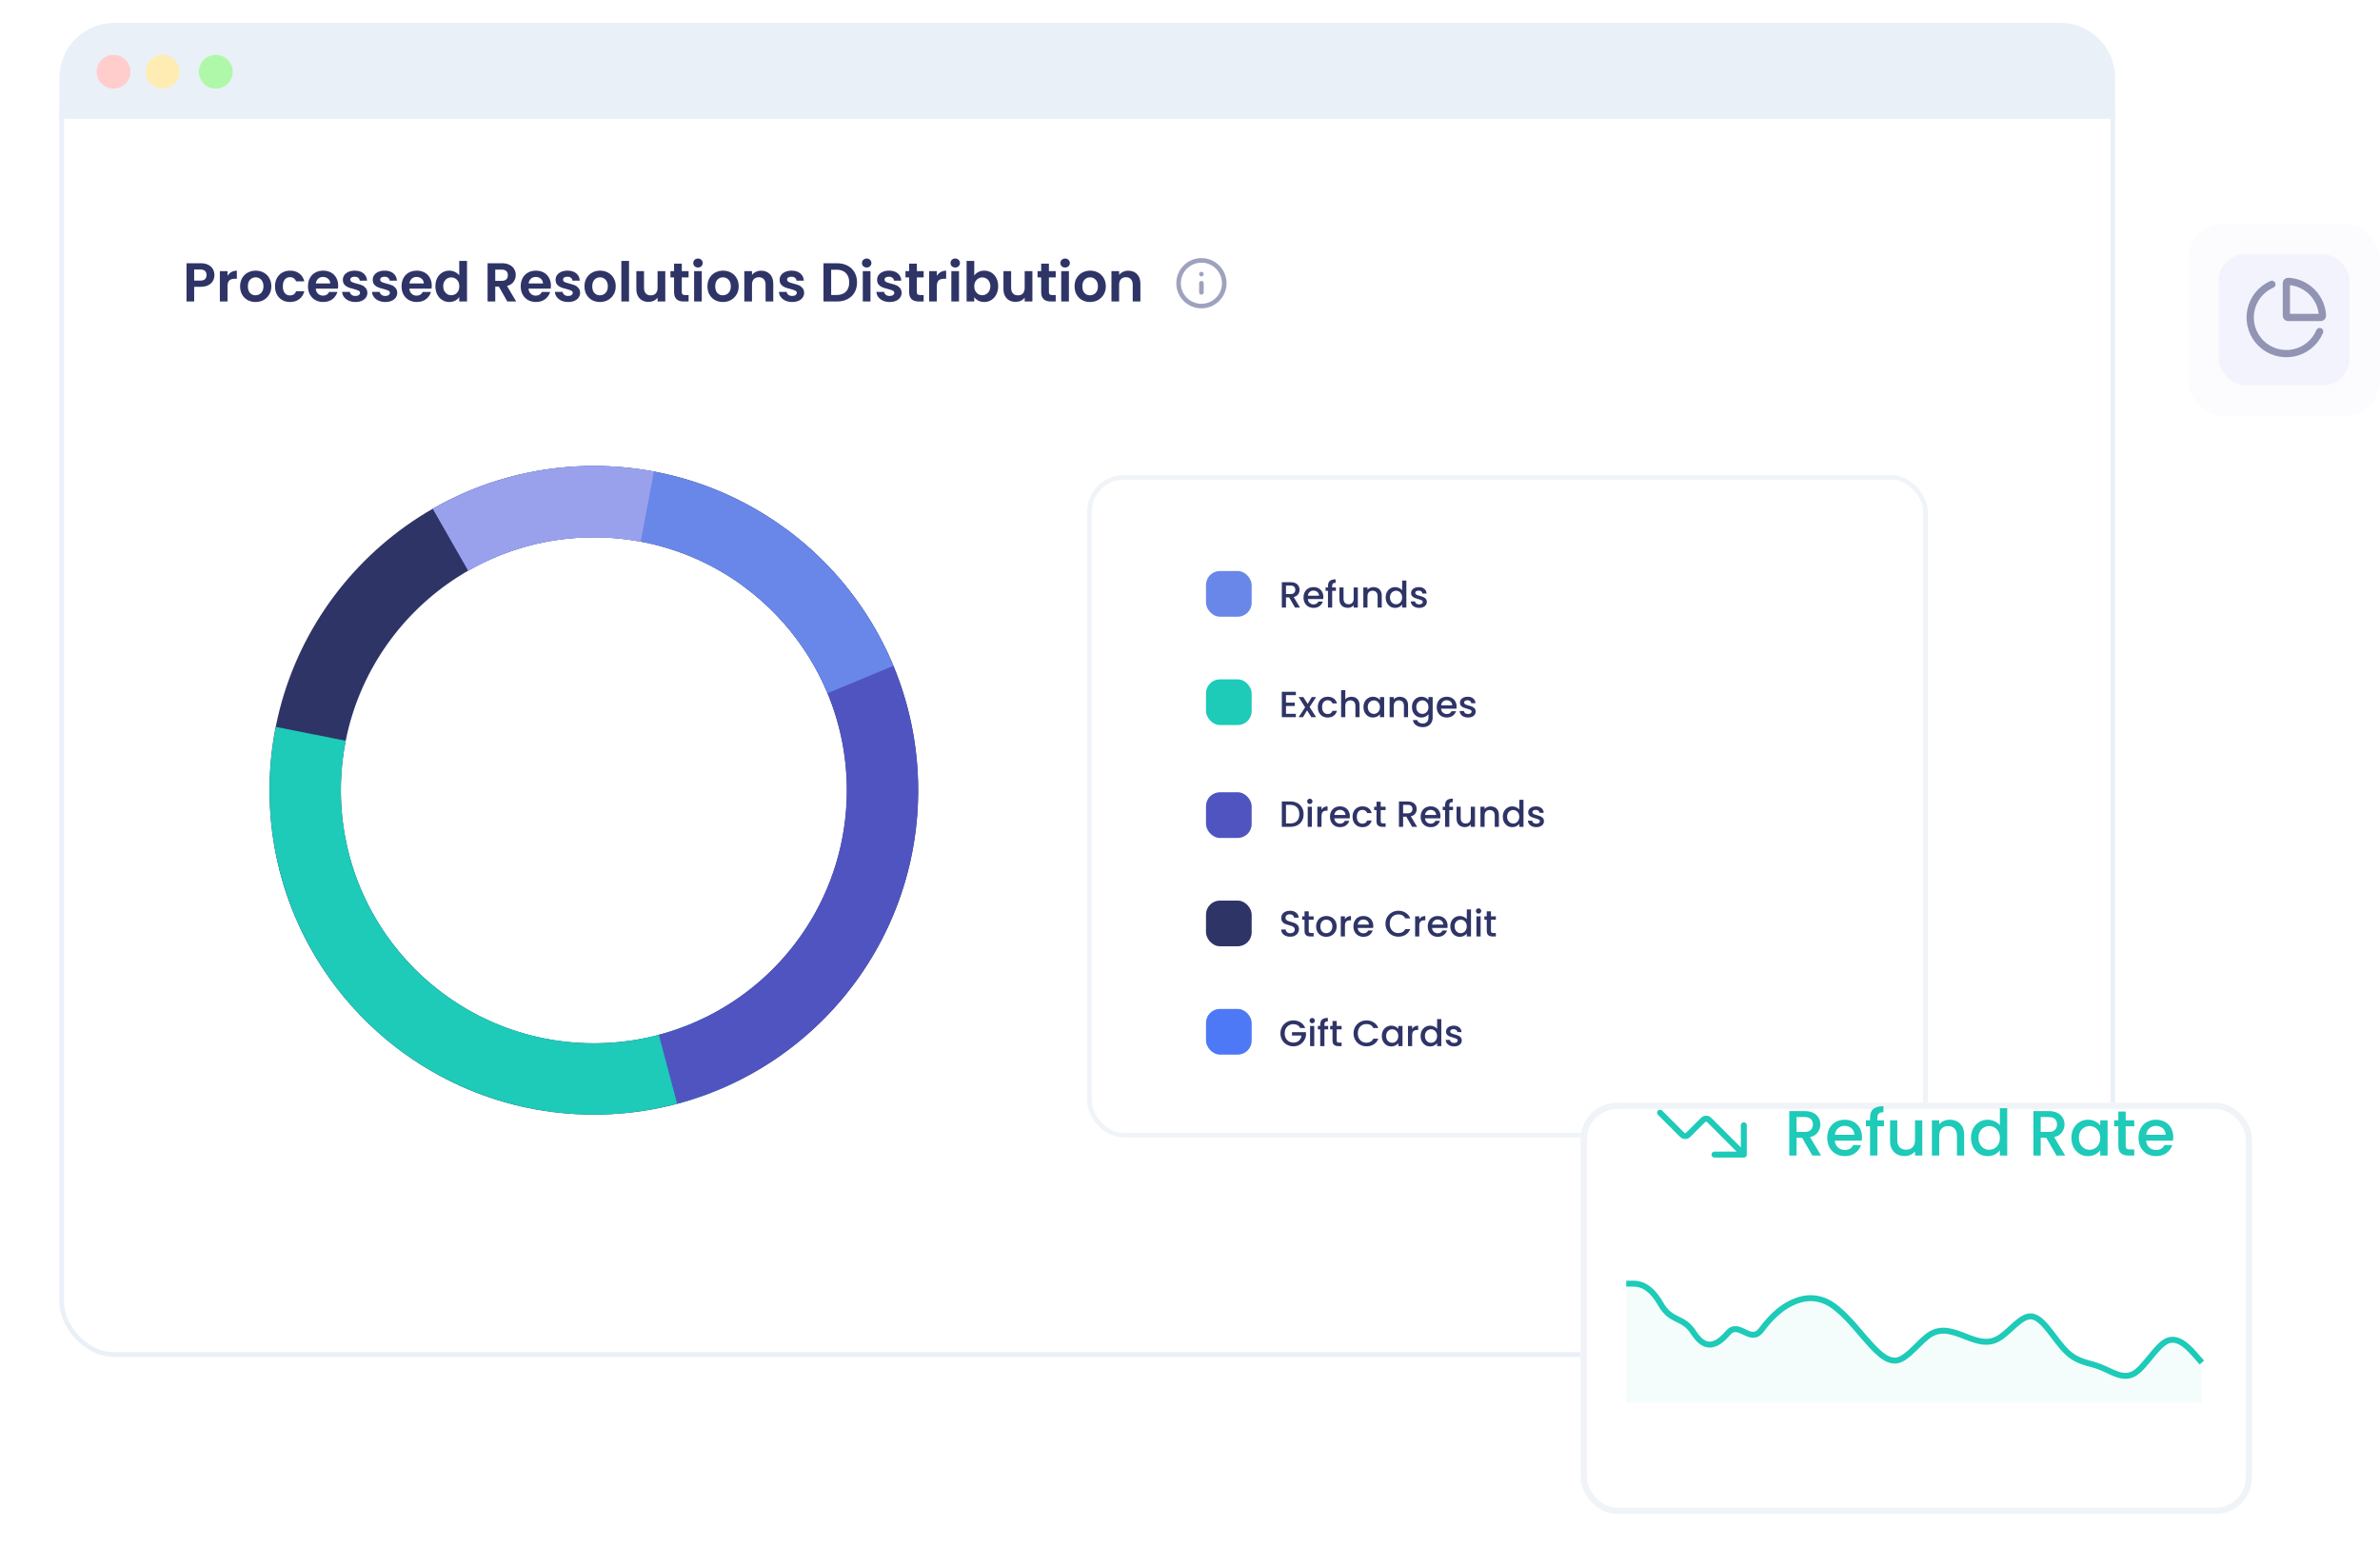 <svg width="521" height="343" viewBox="0 0 521 343" fill="none" xmlns="http://www.w3.org/2000/svg">
<g filter="url(#filter0_d_8245_30759)">
<rect x="13" y="5" width="450" height="284" rx="12.016" fill="white"/>
<rect x="13.501" y="5.501" width="448.999" height="282.999" rx="11.515" stroke="#EAF0F7" stroke-width="1.001"/>
</g>
<g filter="url(#filter1_d_8245_30759)">
<rect x="13" y="5" width="450" height="284" rx="12" fill="white"/>
<rect x="13.5" y="5.5" width="449" height="283" rx="11.5" stroke="#EAF0F7"/>
</g>
<path d="M201 173C201 212.212 169.212 244 130 244C90.788 244 59 212.212 59 173C59 133.788 90.788 102 130 102C169.212 102 201 133.788 201 173ZM74.62 173C74.62 203.586 99.415 228.38 130 228.38C160.586 228.38 185.38 203.586 185.38 173C185.38 142.414 160.586 117.62 130 117.62C99.415 117.62 74.62 142.414 74.62 173Z" fill="#2F3467"/>
<path d="M161.575 236.593C149.688 242.495 136.385 244.947 123.175 243.671C109.965 242.395 97.377 237.443 86.84 229.375C76.302 221.308 68.236 210.448 63.558 198.029C58.879 185.609 57.776 172.127 60.371 159.112L75.69 162.168C73.665 172.319 74.526 182.835 78.175 192.522C81.824 202.21 88.115 210.68 96.335 216.973C104.554 223.265 114.373 227.128 124.677 228.124C134.98 229.119 145.357 227.206 154.628 222.602L161.575 236.593Z" fill="#1ECAB8"/>
<path d="M172.067 115.804C182.851 123.736 191.173 134.555 196.073 147.013C200.973 159.471 202.251 173.061 199.76 186.214C197.268 199.367 191.109 211.548 181.992 221.351C172.875 231.154 161.173 238.18 148.235 241.618L144.223 226.522C154.315 223.841 163.443 218.36 170.554 210.714C177.665 203.067 182.469 193.566 184.412 183.307C186.356 173.047 185.359 162.447 181.537 152.73C177.715 143.013 171.224 134.574 162.812 128.387L172.067 115.804Z" fill="#5054C1"/>
<path d="M94.753 111.367C103.499 106.365 113.21 103.282 123.239 102.323C133.268 101.363 143.387 102.549 152.923 105.802C162.458 109.055 171.193 114.3 178.545 121.189C185.897 128.077 191.699 136.452 195.565 145.756L181.141 151.75C178.125 144.493 173.6 137.96 167.865 132.587C162.13 127.214 155.318 123.123 147.88 120.586C140.442 118.049 132.549 117.123 124.726 117.872C116.904 118.62 109.329 121.025 102.508 124.926L94.753 111.367Z" fill="#6987E8"/>
<path d="M94.753 111.367C109.403 102.989 126.559 100.103 143.143 103.227L140.252 118.577C127.316 116.14 113.935 118.391 102.508 124.926L94.753 111.367Z" fill="#99A1EC"/>
<rect x="238.5" y="104.5" width="183" height="144" rx="7.5" fill="white" stroke="#F0F3F7"/>
<rect x="264" y="173.43" width="10" height="10" rx="3.048" fill="#5054C1"/>
<path d="M282.416 175.44C283.008 175.44 283.525 175.555 283.968 175.784C284.416 176.008 284.76 176.333 285 176.76C285.245 177.181 285.368 177.675 285.368 178.24C285.368 178.805 285.245 179.296 285 179.712C284.76 180.128 284.416 180.448 283.968 180.672C283.525 180.891 283.008 181 282.416 181H280.6V175.44H282.416ZM282.416 180.256C283.067 180.256 283.565 180.08 283.912 179.728C284.259 179.376 284.432 178.88 284.432 178.24C284.432 177.595 284.259 177.091 283.912 176.728C283.565 176.365 283.067 176.184 282.416 176.184H281.512V180.256H282.416ZM286.736 176.008C286.571 176.008 286.432 175.952 286.32 175.84C286.208 175.728 286.152 175.589 286.152 175.424C286.152 175.259 286.208 175.12 286.32 175.008C286.432 174.896 286.571 174.84 286.736 174.84C286.896 174.84 287.032 174.896 287.144 175.008C287.256 175.12 287.312 175.259 287.312 175.424C287.312 175.589 287.256 175.728 287.144 175.84C287.032 175.952 286.896 176.008 286.736 176.008ZM287.184 176.592V181H286.272V176.592H287.184ZM289.293 177.232C289.427 177.008 289.603 176.835 289.821 176.712C290.045 176.584 290.309 176.52 290.613 176.52V177.464H290.381C290.024 177.464 289.752 177.555 289.565 177.736C289.384 177.917 289.293 178.232 289.293 178.68V181H288.381V176.592H289.293V177.232ZM295.492 178.688C295.492 178.853 295.481 179.003 295.46 179.136H292.092C292.118 179.488 292.249 179.771 292.484 179.984C292.718 180.197 293.006 180.304 293.348 180.304C293.838 180.304 294.185 180.099 294.388 179.688H295.372C295.238 180.093 294.996 180.427 294.644 180.688C294.297 180.944 293.865 181.072 293.348 181.072C292.926 181.072 292.548 180.979 292.212 180.792C291.881 180.6 291.62 180.333 291.428 179.992C291.241 179.645 291.148 179.245 291.148 178.792C291.148 178.339 291.238 177.941 291.42 177.6C291.606 177.253 291.865 176.987 292.196 176.8C292.532 176.613 292.916 176.52 293.348 176.52C293.764 176.52 294.134 176.611 294.46 176.792C294.785 176.973 295.038 177.229 295.22 177.56C295.401 177.885 295.492 178.261 295.492 178.688ZM294.54 178.4C294.534 178.064 294.414 177.795 294.18 177.592C293.945 177.389 293.654 177.288 293.308 177.288C292.993 177.288 292.724 177.389 292.5 177.592C292.276 177.789 292.142 178.059 292.1 178.4H294.54ZM296.085 178.792C296.085 178.339 296.176 177.941 296.357 177.6C296.544 177.253 296.8 176.987 297.125 176.8C297.45 176.613 297.824 176.52 298.245 176.52C298.778 176.52 299.218 176.648 299.565 176.904C299.917 177.155 300.154 177.515 300.277 177.984H299.293C299.213 177.765 299.085 177.595 298.909 177.472C298.733 177.349 298.512 177.288 298.245 177.288C297.872 177.288 297.573 177.421 297.349 177.688C297.13 177.949 297.021 178.317 297.021 178.792C297.021 179.267 297.13 179.637 297.349 179.904C297.573 180.171 297.872 180.304 298.245 180.304C298.773 180.304 299.122 180.072 299.293 179.608H300.277C300.149 180.056 299.909 180.413 299.557 180.68C299.205 180.941 298.768 181.072 298.245 181.072C297.824 181.072 297.45 180.979 297.125 180.792C296.8 180.6 296.544 180.333 296.357 179.992C296.176 179.645 296.085 179.245 296.085 178.792ZM302.25 177.336V179.776C302.25 179.941 302.287 180.061 302.362 180.136C302.442 180.205 302.575 180.24 302.762 180.24H303.322V181H302.602C302.191 181 301.877 180.904 301.658 180.712C301.439 180.52 301.33 180.208 301.33 179.776V177.336H300.81V176.592H301.33V175.496H302.25V176.592H303.322V177.336H302.25ZM309.129 181L307.849 178.776H307.153V181H306.241V175.44H308.161C308.587 175.44 308.947 175.515 309.241 175.664C309.539 175.813 309.761 176.013 309.905 176.264C310.054 176.515 310.129 176.795 310.129 177.104C310.129 177.467 310.022 177.797 309.809 178.096C309.601 178.389 309.278 178.589 308.841 178.696L310.217 181H309.129ZM307.153 178.048H308.161C308.502 178.048 308.758 177.963 308.929 177.792C309.105 177.621 309.193 177.392 309.193 177.104C309.193 176.816 309.107 176.592 308.937 176.432C308.766 176.267 308.507 176.184 308.161 176.184H307.153V178.048ZM315.335 178.688C315.335 178.853 315.325 179.003 315.303 179.136H311.935C311.962 179.488 312.093 179.771 312.327 179.984C312.562 180.197 312.85 180.304 313.191 180.304C313.682 180.304 314.029 180.099 314.231 179.688H315.215C315.082 180.093 314.839 180.427 314.487 180.688C314.141 180.944 313.709 181.072 313.191 181.072C312.77 181.072 312.391 180.979 312.055 180.792C311.725 180.6 311.463 180.333 311.271 179.992C311.085 179.645 310.991 179.245 310.991 178.792C310.991 178.339 311.082 177.941 311.263 177.6C311.45 177.253 311.709 176.987 312.039 176.8C312.375 176.613 312.759 176.52 313.191 176.52C313.607 176.52 313.978 176.611 314.303 176.792C314.629 176.973 314.882 177.229 315.063 177.56C315.245 177.885 315.335 178.261 315.335 178.688ZM314.383 178.4C314.378 178.064 314.258 177.795 314.023 177.592C313.789 177.389 313.498 177.288 313.151 177.288C312.837 177.288 312.567 177.389 312.343 177.592C312.119 177.789 311.986 178.059 311.943 178.4H314.383ZM318.081 177.336H317.265V181H316.345V177.336H315.825V176.592H316.345V176.28C316.345 175.773 316.478 175.405 316.745 175.176C317.017 174.941 317.441 174.824 318.017 174.824V175.584C317.739 175.584 317.545 175.637 317.433 175.744C317.321 175.845 317.265 176.024 317.265 176.28V176.592H318.081V177.336ZM322.881 176.592V181H321.969V180.48C321.825 180.661 321.636 180.805 321.401 180.912C321.172 181.013 320.926 181.064 320.665 181.064C320.318 181.064 320.006 180.992 319.729 180.848C319.457 180.704 319.241 180.491 319.081 180.208C318.926 179.925 318.849 179.584 318.849 179.184V176.592H319.753V179.048C319.753 179.443 319.852 179.747 320.049 179.96C320.246 180.168 320.516 180.272 320.857 180.272C321.198 180.272 321.468 180.168 321.665 179.96C321.868 179.747 321.969 179.443 321.969 179.048V176.592H322.881ZM326.308 176.52C326.655 176.52 326.964 176.592 327.236 176.736C327.514 176.88 327.73 177.093 327.884 177.376C328.039 177.659 328.116 178 328.116 178.4V181H327.212V178.536C327.212 178.141 327.114 177.84 326.916 177.632C326.719 177.419 326.45 177.312 326.108 177.312C325.767 177.312 325.495 177.419 325.292 177.632C325.095 177.84 324.996 178.141 324.996 178.536V181H324.084V176.592H324.996V177.096C325.146 176.915 325.335 176.773 325.564 176.672C325.799 176.571 326.047 176.52 326.308 176.52ZM328.976 178.776C328.976 178.333 329.066 177.941 329.248 177.6C329.434 177.259 329.685 176.995 330 176.808C330.32 176.616 330.674 176.52 331.064 176.52C331.352 176.52 331.634 176.584 331.912 176.712C332.194 176.835 332.418 177 332.584 177.208V175.08H333.504V181H332.584V180.336C332.434 180.549 332.226 180.725 331.96 180.864C331.698 181.003 331.397 181.072 331.056 181.072C330.672 181.072 330.32 180.976 330 180.784C329.685 180.587 329.434 180.315 329.248 179.968C329.066 179.616 328.976 179.219 328.976 178.776ZM332.584 178.792C332.584 178.488 332.52 178.224 332.392 178C332.269 177.776 332.106 177.605 331.904 177.488C331.701 177.371 331.482 177.312 331.248 177.312C331.013 177.312 330.794 177.371 330.592 177.488C330.389 177.6 330.224 177.768 330.096 177.992C329.973 178.211 329.912 178.472 329.912 178.776C329.912 179.08 329.973 179.347 330.096 179.576C330.224 179.805 330.389 179.981 330.592 180.104C330.8 180.221 331.018 180.28 331.248 180.28C331.482 180.28 331.701 180.221 331.904 180.104C332.106 179.987 332.269 179.816 332.392 179.592C332.52 179.363 332.584 179.096 332.584 178.792ZM336.302 181.072C335.955 181.072 335.643 181.011 335.366 180.888C335.094 180.76 334.878 180.589 334.718 180.376C334.558 180.157 334.472 179.915 334.462 179.648H335.406C335.422 179.835 335.51 179.992 335.67 180.12C335.835 180.243 336.04 180.304 336.286 180.304C336.542 180.304 336.739 180.256 336.878 180.16C337.022 180.059 337.094 179.931 337.094 179.776C337.094 179.611 337.014 179.488 336.854 179.408C336.699 179.328 336.451 179.24 336.11 179.144C335.779 179.053 335.51 178.965 335.302 178.88C335.094 178.795 334.912 178.664 334.758 178.488C334.608 178.312 334.534 178.08 334.534 177.792C334.534 177.557 334.603 177.344 334.742 177.152C334.88 176.955 335.078 176.8 335.334 176.688C335.595 176.576 335.894 176.52 336.23 176.52C336.731 176.52 337.134 176.648 337.438 176.904C337.747 177.155 337.912 177.499 337.934 177.936H337.022C337.006 177.739 336.926 177.581 336.782 177.464C336.638 177.347 336.443 177.288 336.198 177.288C335.958 177.288 335.774 177.333 335.646 177.424C335.518 177.515 335.454 177.635 335.454 177.784C335.454 177.901 335.496 178 335.582 178.08C335.667 178.16 335.771 178.224 335.894 178.272C336.016 178.315 336.198 178.371 336.438 178.44C336.758 178.525 337.019 178.613 337.222 178.704C337.43 178.789 337.608 178.917 337.758 179.088C337.907 179.259 337.984 179.485 337.99 179.768C337.99 180.019 337.92 180.243 337.782 180.44C337.643 180.637 337.446 180.792 337.19 180.904C336.939 181.016 336.643 181.072 336.302 181.072Z" fill="#2F3467"/>
<rect x="264" y="197.145" width="10" height="10" rx="3.048" fill="#2F3467"/>
<path d="M282.432 205.056C282.059 205.056 281.723 204.992 281.424 204.864C281.125 204.731 280.891 204.544 280.72 204.304C280.549 204.064 280.464 203.784 280.464 203.464H281.44C281.461 203.704 281.555 203.901 281.72 204.056C281.891 204.211 282.128 204.288 282.432 204.288C282.747 204.288 282.992 204.213 283.168 204.064C283.344 203.909 283.432 203.712 283.432 203.472C283.432 203.285 283.376 203.133 283.264 203.016C283.157 202.899 283.021 202.808 282.856 202.744C282.696 202.68 282.472 202.611 282.184 202.536C281.821 202.44 281.525 202.344 281.296 202.248C281.072 202.147 280.88 201.992 280.72 201.784C280.56 201.576 280.48 201.299 280.48 200.952C280.48 200.632 280.56 200.352 280.72 200.112C280.88 199.872 281.104 199.688 281.392 199.56C281.68 199.432 282.013 199.368 282.392 199.368C282.931 199.368 283.371 199.504 283.712 199.776C284.059 200.043 284.251 200.411 284.288 200.88H283.28C283.264 200.677 283.168 200.504 282.992 200.36C282.816 200.216 282.584 200.144 282.296 200.144C282.035 200.144 281.821 200.211 281.656 200.344C281.491 200.477 281.408 200.669 281.408 200.92C281.408 201.091 281.459 201.232 281.56 201.344C281.667 201.451 281.8 201.536 281.96 201.6C282.12 201.664 282.339 201.733 282.616 201.808C282.984 201.909 283.283 202.011 283.512 202.112C283.747 202.213 283.944 202.371 284.104 202.584C284.269 202.792 284.352 203.072 284.352 203.424C284.352 203.707 284.275 203.973 284.12 204.224C283.971 204.475 283.749 204.677 283.456 204.832C283.168 204.981 282.827 205.056 282.432 205.056ZM286.492 201.336V203.776C286.492 203.941 286.529 204.061 286.604 204.136C286.684 204.205 286.817 204.24 287.004 204.24H287.564V205H286.844C286.433 205 286.119 204.904 285.9 204.712C285.681 204.52 285.572 204.208 285.572 203.776V201.336H285.052V200.592H285.572V199.496H286.492V200.592H287.564V201.336H286.492ZM290.317 205.072C289.901 205.072 289.525 204.979 289.189 204.792C288.853 204.6 288.589 204.333 288.397 203.992C288.205 203.645 288.109 203.245 288.109 202.792C288.109 202.344 288.207 201.947 288.405 201.6C288.602 201.253 288.871 200.987 289.213 200.8C289.554 200.613 289.935 200.52 290.357 200.52C290.778 200.52 291.159 200.613 291.501 200.8C291.842 200.987 292.111 201.253 292.309 201.6C292.506 201.947 292.605 202.344 292.605 202.792C292.605 203.24 292.503 203.637 292.301 203.984C292.098 204.331 291.821 204.6 291.469 204.792C291.122 204.979 290.738 205.072 290.317 205.072ZM290.317 204.28C290.551 204.28 290.77 204.224 290.973 204.112C291.181 204 291.349 203.832 291.477 203.608C291.605 203.384 291.669 203.112 291.669 202.792C291.669 202.472 291.607 202.203 291.485 201.984C291.362 201.76 291.199 201.592 290.997 201.48C290.794 201.368 290.575 201.312 290.341 201.312C290.106 201.312 289.887 201.368 289.685 201.48C289.487 201.592 289.33 201.76 289.213 201.984C289.095 202.203 289.037 202.472 289.037 202.792C289.037 203.267 289.157 203.635 289.397 203.896C289.642 204.152 289.949 204.28 290.317 204.28ZM294.418 201.232C294.552 201.008 294.728 200.835 294.946 200.712C295.17 200.584 295.434 200.52 295.738 200.52V201.464H295.506C295.149 201.464 294.877 201.555 294.69 201.736C294.509 201.917 294.418 202.232 294.418 202.68V205H293.506V200.592H294.418V201.232ZM300.617 202.688C300.617 202.853 300.606 203.003 300.585 203.136H297.217C297.243 203.488 297.374 203.771 297.609 203.984C297.843 204.197 298.131 204.304 298.473 204.304C298.963 204.304 299.31 204.099 299.513 203.688H300.497C300.363 204.093 300.121 204.427 299.769 204.688C299.422 204.944 298.99 205.072 298.473 205.072C298.051 205.072 297.673 204.979 297.337 204.792C297.006 204.6 296.745 204.333 296.553 203.992C296.366 203.645 296.273 203.245 296.273 202.792C296.273 202.339 296.363 201.941 296.545 201.6C296.731 201.253 296.99 200.987 297.321 200.8C297.657 200.613 298.041 200.52 298.473 200.52C298.889 200.52 299.259 200.611 299.585 200.792C299.91 200.973 300.163 201.229 300.345 201.56C300.526 201.885 300.617 202.261 300.617 202.688ZM299.665 202.4C299.659 202.064 299.539 201.795 299.305 201.592C299.07 201.389 298.779 201.288 298.433 201.288C298.118 201.288 297.849 201.389 297.625 201.592C297.401 201.789 297.267 202.059 297.225 202.4H299.665ZM303.288 202.208C303.288 201.664 303.414 201.176 303.664 200.744C303.92 200.312 304.264 199.976 304.696 199.736C305.134 199.491 305.611 199.368 306.128 199.368C306.72 199.368 307.246 199.515 307.704 199.808C308.168 200.096 308.504 200.507 308.712 201.04H307.616C307.472 200.747 307.272 200.528 307.016 200.384C306.76 200.24 306.464 200.168 306.128 200.168C305.76 200.168 305.432 200.251 305.144 200.416C304.856 200.581 304.63 200.819 304.464 201.128C304.304 201.437 304.224 201.797 304.224 202.208C304.224 202.619 304.304 202.979 304.464 203.288C304.63 203.597 304.856 203.837 305.144 204.008C305.432 204.173 305.76 204.256 306.128 204.256C306.464 204.256 306.76 204.184 307.016 204.04C307.272 203.896 307.472 203.677 307.616 203.384H308.712C308.504 203.917 308.168 204.328 307.704 204.616C307.246 204.904 306.72 205.048 306.128 205.048C305.606 205.048 305.128 204.928 304.696 204.688C304.264 204.443 303.92 204.104 303.664 203.672C303.414 203.24 303.288 202.752 303.288 202.208ZM310.692 201.232C310.825 201.008 311.001 200.835 311.22 200.712C311.444 200.584 311.708 200.52 312.012 200.52V201.464H311.78C311.422 201.464 311.15 201.555 310.964 201.736C310.782 201.917 310.692 202.232 310.692 202.68V205H309.78V200.592H310.692V201.232ZM316.89 202.688C316.89 202.853 316.879 203.003 316.858 203.136H313.49C313.517 203.488 313.647 203.771 313.882 203.984C314.117 204.197 314.405 204.304 314.746 204.304C315.237 204.304 315.583 204.099 315.786 203.688H316.77C316.637 204.093 316.394 204.427 316.042 204.688C315.695 204.944 315.263 205.072 314.746 205.072C314.325 205.072 313.946 204.979 313.61 204.792C313.279 204.6 313.018 204.333 312.826 203.992C312.639 203.645 312.546 203.245 312.546 202.792C312.546 202.339 312.637 201.941 312.818 201.6C313.005 201.253 313.263 200.987 313.594 200.8C313.93 200.613 314.314 200.52 314.746 200.52C315.162 200.52 315.533 200.611 315.858 200.792C316.183 200.973 316.437 201.229 316.618 201.56C316.799 201.885 316.89 202.261 316.89 202.688ZM315.938 202.4C315.933 202.064 315.813 201.795 315.578 201.592C315.343 201.389 315.053 201.288 314.706 201.288C314.391 201.288 314.122 201.389 313.898 201.592C313.674 201.789 313.541 202.059 313.498 202.4H315.938ZM317.484 202.776C317.484 202.333 317.574 201.941 317.756 201.6C317.942 201.259 318.193 200.995 318.508 200.808C318.828 200.616 319.182 200.52 319.572 200.52C319.86 200.52 320.142 200.584 320.42 200.712C320.702 200.835 320.926 201 321.092 201.208V199.08H322.012V205H321.092V204.336C320.942 204.549 320.734 204.725 320.468 204.864C320.206 205.003 319.905 205.072 319.564 205.072C319.18 205.072 318.828 204.976 318.508 204.784C318.193 204.587 317.942 204.315 317.756 203.968C317.574 203.616 317.484 203.219 317.484 202.776ZM321.092 202.792C321.092 202.488 321.028 202.224 320.9 202C320.777 201.776 320.614 201.605 320.412 201.488C320.209 201.371 319.99 201.312 319.756 201.312C319.521 201.312 319.302 201.371 319.1 201.488C318.897 201.6 318.732 201.768 318.604 201.992C318.481 202.211 318.42 202.472 318.42 202.776C318.42 203.08 318.481 203.347 318.604 203.576C318.732 203.805 318.897 203.981 319.1 204.104C319.308 204.221 319.526 204.28 319.756 204.28C319.99 204.28 320.209 204.221 320.412 204.104C320.614 203.987 320.777 203.816 320.9 203.592C321.028 203.363 321.092 203.096 321.092 202.792ZM323.673 200.008C323.508 200.008 323.369 199.952 323.257 199.84C323.145 199.728 323.089 199.589 323.089 199.424C323.089 199.259 323.145 199.12 323.257 199.008C323.369 198.896 323.508 198.84 323.673 198.84C323.833 198.84 323.969 198.896 324.081 199.008C324.193 199.12 324.249 199.259 324.249 199.424C324.249 199.589 324.193 199.728 324.081 199.84C323.969 199.952 323.833 200.008 323.673 200.008ZM324.121 200.592V205H323.209V200.592H324.121ZM326.383 201.336V203.776C326.383 203.941 326.42 204.061 326.495 204.136C326.575 204.205 326.708 204.24 326.895 204.24H327.455V205H326.735C326.324 205 326.009 204.904 325.791 204.712C325.572 204.52 325.463 204.208 325.463 203.776V201.336H324.943V200.592H325.463V199.496H326.383V200.592H327.455V201.336H326.383Z" fill="#2F3467"/>
<path d="M283.488 133L282.208 130.776H281.512V133H280.6V127.44H282.52C282.947 127.44 283.307 127.515 283.6 127.664C283.899 127.813 284.12 128.013 284.264 128.264C284.413 128.515 284.488 128.795 284.488 129.104C284.488 129.467 284.381 129.797 284.168 130.096C283.96 130.389 283.637 130.589 283.2 130.696L284.576 133H283.488ZM281.512 130.048H282.52C282.861 130.048 283.117 129.963 283.288 129.792C283.464 129.621 283.552 129.392 283.552 129.104C283.552 128.816 283.467 128.592 283.296 128.432C283.125 128.267 282.867 128.184 282.52 128.184H281.512V130.048ZM289.695 130.688C289.695 130.853 289.684 131.003 289.663 131.136H286.295C286.321 131.488 286.452 131.771 286.687 131.984C286.921 132.197 287.209 132.304 287.551 132.304C288.041 132.304 288.388 132.099 288.591 131.688H289.575C289.441 132.093 289.199 132.427 288.847 132.688C288.5 132.944 288.068 133.072 287.551 133.072C287.129 133.072 286.751 132.979 286.415 132.792C286.084 132.6 285.823 132.333 285.631 131.992C285.444 131.645 285.351 131.245 285.351 130.792C285.351 130.339 285.441 129.941 285.623 129.6C285.809 129.253 286.068 128.987 286.399 128.8C286.735 128.613 287.119 128.52 287.551 128.52C287.967 128.52 288.337 128.611 288.663 128.792C288.988 128.973 289.241 129.229 289.423 129.56C289.604 129.885 289.695 130.261 289.695 130.688ZM288.743 130.4C288.737 130.064 288.617 129.795 288.383 129.592C288.148 129.389 287.857 129.288 287.511 129.288C287.196 129.288 286.927 129.389 286.703 129.592C286.479 129.789 286.345 130.059 286.303 130.4H288.743ZM292.44 129.336H291.624V133H290.704V129.336H290.184V128.592H290.704V128.28C290.704 127.773 290.838 127.405 291.104 127.176C291.376 126.941 291.8 126.824 292.376 126.824V127.584C292.099 127.584 291.904 127.637 291.792 127.744C291.68 127.845 291.624 128.024 291.624 128.28V128.592H292.44V129.336ZM297.24 128.592V133H296.328V132.48C296.184 132.661 295.995 132.805 295.76 132.912C295.531 133.013 295.286 133.064 295.024 133.064C294.678 133.064 294.366 132.992 294.088 132.848C293.816 132.704 293.6 132.491 293.44 132.208C293.286 131.925 293.208 131.584 293.208 131.184V128.592H294.112V131.048C294.112 131.443 294.211 131.747 294.408 131.96C294.606 132.168 294.875 132.272 295.216 132.272C295.558 132.272 295.827 132.168 296.024 131.96C296.227 131.747 296.328 131.443 296.328 131.048V128.592H297.24ZM300.668 128.52C301.014 128.52 301.324 128.592 301.596 128.736C301.873 128.88 302.089 129.093 302.244 129.376C302.398 129.659 302.476 130 302.476 130.4V133H301.572V130.536C301.572 130.141 301.473 129.84 301.276 129.632C301.078 129.419 300.809 129.312 300.468 129.312C300.126 129.312 299.854 129.419 299.652 129.632C299.454 129.84 299.356 130.141 299.356 130.536V133H298.444V128.592H299.356V129.096C299.505 128.915 299.694 128.773 299.924 128.672C300.158 128.571 300.406 128.52 300.668 128.52ZM303.335 130.776C303.335 130.333 303.426 129.941 303.607 129.6C303.794 129.259 304.044 128.995 304.359 128.808C304.679 128.616 305.034 128.52 305.423 128.52C305.711 128.52 305.994 128.584 306.271 128.712C306.554 128.835 306.778 129 306.943 129.208V127.08H307.863V133H306.943V132.336C306.794 132.549 306.586 132.725 306.319 132.864C306.058 133.003 305.756 133.072 305.415 133.072C305.031 133.072 304.679 132.976 304.359 132.784C304.044 132.587 303.794 132.315 303.607 131.968C303.426 131.616 303.335 131.219 303.335 130.776ZM306.943 130.792C306.943 130.488 306.879 130.224 306.751 130C306.628 129.776 306.466 129.605 306.263 129.488C306.06 129.371 305.842 129.312 305.607 129.312C305.372 129.312 305.154 129.371 304.951 129.488C304.748 129.6 304.583 129.768 304.455 129.992C304.332 130.211 304.271 130.472 304.271 130.776C304.271 131.08 304.332 131.347 304.455 131.576C304.583 131.805 304.748 131.981 304.951 132.104C305.159 132.221 305.378 132.28 305.607 132.28C305.842 132.28 306.06 132.221 306.263 132.104C306.466 131.987 306.628 131.816 306.751 131.592C306.879 131.363 306.943 131.096 306.943 130.792ZM310.661 133.072C310.314 133.072 310.002 133.011 309.725 132.888C309.453 132.76 309.237 132.589 309.077 132.376C308.917 132.157 308.832 131.915 308.821 131.648H309.765C309.781 131.835 309.869 131.992 310.029 132.12C310.194 132.243 310.4 132.304 310.645 132.304C310.901 132.304 311.098 132.256 311.237 132.16C311.381 132.059 311.453 131.931 311.453 131.776C311.453 131.611 311.373 131.488 311.213 131.408C311.058 131.328 310.81 131.24 310.469 131.144C310.138 131.053 309.869 130.965 309.661 130.88C309.453 130.795 309.272 130.664 309.117 130.488C308.968 130.312 308.893 130.08 308.893 129.792C308.893 129.557 308.962 129.344 309.101 129.152C309.24 128.955 309.437 128.8 309.693 128.688C309.954 128.576 310.253 128.52 310.589 128.52C311.09 128.52 311.493 128.648 311.797 128.904C312.106 129.155 312.272 129.499 312.293 129.936H311.381C311.365 129.739 311.285 129.581 311.141 129.464C310.997 129.347 310.802 129.288 310.557 129.288C310.317 129.288 310.133 129.333 310.005 129.424C309.877 129.515 309.813 129.635 309.813 129.784C309.813 129.901 309.856 130 309.941 130.08C310.026 130.16 310.13 130.224 310.253 130.272C310.376 130.315 310.557 130.371 310.797 130.44C311.117 130.525 311.378 130.613 311.581 130.704C311.789 130.789 311.968 130.917 312.117 131.088C312.266 131.259 312.344 131.485 312.349 131.768C312.349 132.019 312.28 132.243 312.141 132.44C312.002 132.637 311.805 132.792 311.549 132.904C311.298 133.016 311.002 133.072 310.661 133.072Z" fill="#2F3467"/>
<rect x="264" y="125" width="10" height="10" rx="3.048" fill="#6987E8"/>
<rect x="264" y="148.715" width="10" height="10" rx="3.048" fill="#1ECAB8"/>
<path d="M281.512 152.176V153.808H283.432V154.552H281.512V156.256H283.672V157H280.6V151.432H283.672V152.176H281.512ZM286.683 154.768L288.107 157H287.075L286.123 155.504L285.227 157H284.275L285.699 154.832L284.275 152.592H285.307L286.259 154.088L287.155 152.592H288.107L286.683 154.768ZM288.484 154.792C288.484 154.339 288.574 153.941 288.756 153.6C288.942 153.253 289.198 152.987 289.524 152.8C289.849 152.613 290.222 152.52 290.644 152.52C291.177 152.52 291.617 152.648 291.964 152.904C292.316 153.155 292.553 153.515 292.676 153.984H291.692C291.612 153.765 291.484 153.595 291.308 153.472C291.132 153.349 290.91 153.288 290.644 153.288C290.27 153.288 289.972 153.421 289.748 153.688C289.529 153.949 289.42 154.317 289.42 154.792C289.42 155.267 289.529 155.637 289.748 155.904C289.972 156.171 290.27 156.304 290.644 156.304C291.172 156.304 291.521 156.072 291.692 155.608H292.676C292.548 156.056 292.308 156.413 291.956 156.68C291.604 156.941 291.166 157.072 290.644 157.072C290.222 157.072 289.849 156.979 289.524 156.792C289.198 156.6 288.942 156.333 288.756 155.992C288.574 155.645 288.484 155.245 288.484 154.792ZM295.864 152.52C296.2 152.52 296.499 152.592 296.76 152.736C297.027 152.88 297.235 153.093 297.384 153.376C297.539 153.659 297.616 154 297.616 154.4V157H296.712V154.536C296.712 154.141 296.614 153.84 296.416 153.632C296.219 153.419 295.95 153.312 295.608 153.312C295.267 153.312 294.995 153.419 294.792 153.632C294.595 153.84 294.496 154.141 294.496 154.536V157H293.584V151.08H294.496V153.104C294.651 152.917 294.846 152.773 295.08 152.672C295.32 152.571 295.582 152.52 295.864 152.52ZM298.476 154.776C298.476 154.333 298.566 153.941 298.748 153.6C298.934 153.259 299.185 152.995 299.5 152.808C299.82 152.616 300.172 152.52 300.556 152.52C300.902 152.52 301.204 152.589 301.46 152.728C301.721 152.861 301.929 153.029 302.084 153.232V152.592H303.004V157H302.084V156.344C301.929 156.552 301.718 156.725 301.452 156.864C301.185 157.003 300.881 157.072 300.54 157.072C300.161 157.072 299.814 156.976 299.5 156.784C299.185 156.587 298.934 156.315 298.748 155.968C298.566 155.616 298.476 155.219 298.476 154.776ZM302.084 154.792C302.084 154.488 302.02 154.224 301.892 154C301.769 153.776 301.606 153.605 301.404 153.488C301.201 153.371 300.982 153.312 300.748 153.312C300.513 153.312 300.294 153.371 300.092 153.488C299.889 153.6 299.724 153.768 299.596 153.992C299.473 154.211 299.412 154.472 299.412 154.776C299.412 155.08 299.473 155.347 299.596 155.576C299.724 155.805 299.889 155.981 300.092 156.104C300.3 156.221 300.518 156.28 300.748 156.28C300.982 156.28 301.201 156.221 301.404 156.104C301.606 155.987 301.769 155.816 301.892 155.592C302.02 155.363 302.084 155.096 302.084 154.792ZM306.426 152.52C306.772 152.52 307.082 152.592 307.354 152.736C307.631 152.88 307.847 153.093 308.002 153.376C308.156 153.659 308.234 154 308.234 154.4V157H307.33V154.536C307.33 154.141 307.231 153.84 307.034 153.632C306.836 153.419 306.567 153.312 306.226 153.312C305.884 153.312 305.612 153.419 305.41 153.632C305.212 153.84 305.114 154.141 305.114 154.536V157H304.202V152.592H305.114V153.096C305.263 152.915 305.452 152.773 305.682 152.672C305.916 152.571 306.164 152.52 306.426 152.52ZM311.173 152.52C311.514 152.52 311.816 152.589 312.077 152.728C312.344 152.861 312.552 153.029 312.701 153.232V152.592H313.621V157.072C313.621 157.477 313.536 157.837 313.365 158.152C313.194 158.472 312.946 158.723 312.621 158.904C312.301 159.085 311.917 159.176 311.469 159.176C310.872 159.176 310.376 159.035 309.981 158.752C309.586 158.475 309.362 158.096 309.309 157.616H310.213C310.282 157.845 310.429 158.029 310.653 158.168C310.882 158.312 311.154 158.384 311.469 158.384C311.837 158.384 312.133 158.272 312.357 158.048C312.586 157.824 312.701 157.499 312.701 157.072V156.336C312.546 156.544 312.336 156.72 312.069 156.864C311.808 157.003 311.509 157.072 311.173 157.072C310.789 157.072 310.437 156.976 310.117 156.784C309.802 156.587 309.552 156.315 309.365 155.968C309.184 155.616 309.093 155.219 309.093 154.776C309.093 154.333 309.184 153.941 309.365 153.6C309.552 153.259 309.802 152.995 310.117 152.808C310.437 152.616 310.789 152.52 311.173 152.52ZM312.701 154.792C312.701 154.488 312.637 154.224 312.509 154C312.386 153.776 312.224 153.605 312.021 153.488C311.818 153.371 311.6 153.312 311.365 153.312C311.13 153.312 310.912 153.371 310.709 153.488C310.506 153.6 310.341 153.768 310.213 153.992C310.09 154.211 310.029 154.472 310.029 154.776C310.029 155.08 310.09 155.347 310.213 155.576C310.341 155.805 310.506 155.981 310.709 156.104C310.917 156.221 311.136 156.28 311.365 156.28C311.6 156.28 311.818 156.221 312.021 156.104C312.224 155.987 312.386 155.816 312.509 155.592C312.637 155.363 312.701 155.096 312.701 154.792ZM318.859 154.688C318.859 154.853 318.848 155.003 318.827 155.136H315.459C315.485 155.488 315.616 155.771 315.851 155.984C316.085 156.197 316.373 156.304 316.715 156.304C317.205 156.304 317.552 156.099 317.755 155.688H318.739C318.605 156.093 318.363 156.427 318.011 156.688C317.664 156.944 317.232 157.072 316.715 157.072C316.293 157.072 315.915 156.979 315.579 156.792C315.248 156.6 314.987 156.333 314.795 155.992C314.608 155.645 314.515 155.245 314.515 154.792C314.515 154.339 314.605 153.941 314.787 153.6C314.973 153.253 315.232 152.987 315.563 152.8C315.899 152.613 316.283 152.52 316.715 152.52C317.131 152.52 317.501 152.611 317.827 152.792C318.152 152.973 318.405 153.229 318.587 153.56C318.768 153.885 318.859 154.261 318.859 154.688ZM317.907 154.4C317.901 154.064 317.781 153.795 317.547 153.592C317.312 153.389 317.021 153.288 316.675 153.288C316.36 153.288 316.091 153.389 315.867 153.592C315.643 153.789 315.509 154.059 315.467 154.4H317.907ZM321.356 157.072C321.01 157.072 320.698 157.011 320.42 156.888C320.148 156.76 319.932 156.589 319.772 156.376C319.612 156.157 319.527 155.915 319.516 155.648H320.46C320.476 155.835 320.564 155.992 320.724 156.12C320.89 156.243 321.095 156.304 321.34 156.304C321.596 156.304 321.794 156.256 321.932 156.16C322.076 156.059 322.148 155.931 322.148 155.776C322.148 155.611 322.068 155.488 321.908 155.408C321.754 155.328 321.506 155.24 321.164 155.144C320.834 155.053 320.564 154.965 320.356 154.88C320.148 154.795 319.967 154.664 319.812 154.488C319.663 154.312 319.588 154.08 319.588 153.792C319.588 153.557 319.658 153.344 319.796 153.152C319.935 152.955 320.132 152.8 320.388 152.688C320.65 152.576 320.948 152.52 321.284 152.52C321.786 152.52 322.188 152.648 322.492 152.904C322.802 153.155 322.967 153.499 322.988 153.936H322.076C322.06 153.739 321.98 153.581 321.836 153.464C321.692 153.347 321.498 153.288 321.252 153.288C321.012 153.288 320.828 153.333 320.7 153.424C320.572 153.515 320.508 153.635 320.508 153.784C320.508 153.901 320.551 154 320.636 154.08C320.722 154.16 320.826 154.224 320.948 154.272C321.071 154.315 321.252 154.371 321.492 154.44C321.812 154.525 322.074 154.613 322.276 154.704C322.484 154.789 322.663 154.917 322.812 155.088C322.962 155.259 323.039 155.485 323.044 155.768C323.044 156.019 322.975 156.243 322.836 156.44C322.698 156.637 322.5 156.792 322.244 156.904C321.994 157.016 321.698 157.072 321.356 157.072Z" fill="#2F3467"/>
<rect x="264" y="220.859" width="10" height="10" rx="3.048" fill="#4D79F6"/>
<path d="M284.624 225.04C284.48 224.763 284.28 224.555 284.024 224.416C283.768 224.272 283.472 224.2 283.136 224.2C282.768 224.2 282.44 224.283 282.152 224.448C281.864 224.613 281.637 224.848 281.472 225.152C281.312 225.456 281.232 225.808 281.232 226.208C281.232 226.608 281.312 226.963 281.472 227.272C281.637 227.576 281.864 227.811 282.152 227.976C282.44 228.141 282.768 228.224 283.136 228.224C283.632 228.224 284.035 228.085 284.344 227.808C284.653 227.531 284.843 227.155 284.912 226.68H282.824V225.952H285.888V226.664C285.829 227.096 285.675 227.493 285.424 227.856C285.179 228.219 284.856 228.509 284.456 228.728C284.061 228.941 283.621 229.048 283.136 229.048C282.613 229.048 282.136 228.928 281.704 228.688C281.272 228.443 280.928 228.104 280.672 227.672C280.421 227.24 280.296 226.752 280.296 226.208C280.296 225.664 280.421 225.176 280.672 224.744C280.928 224.312 281.272 223.976 281.704 223.736C282.141 223.491 282.619 223.368 283.136 223.368C283.728 223.368 284.253 223.515 284.712 223.808C285.176 224.096 285.512 224.507 285.72 225.04H284.624ZM287.252 224.008C287.086 224.008 286.948 223.952 286.836 223.84C286.724 223.728 286.668 223.589 286.668 223.424C286.668 223.259 286.724 223.12 286.836 223.008C286.948 222.896 287.086 222.84 287.252 222.84C287.412 222.84 287.548 222.896 287.66 223.008C287.772 223.12 287.828 223.259 287.828 223.424C287.828 223.589 287.772 223.728 287.66 223.84C287.548 223.952 287.412 224.008 287.252 224.008ZM287.7 224.592V229H286.788V224.592H287.7ZM290.745 225.336H289.929V229H289.009V225.336H288.489V224.592H289.009V224.28C289.009 223.773 289.142 223.405 289.409 223.176C289.681 222.941 290.105 222.824 290.681 222.824V223.584C290.404 223.584 290.209 223.637 290.097 223.744C289.985 223.845 289.929 224.024 289.929 224.28V224.592H290.745V225.336ZM292.617 225.336V227.776C292.617 227.941 292.654 228.061 292.729 228.136C292.809 228.205 292.942 228.24 293.129 228.24H293.689V229H292.969C292.558 229 292.244 228.904 292.025 228.712C291.806 228.52 291.697 228.208 291.697 227.776V225.336H291.177V224.592H291.697V223.496H292.617V224.592H293.689V225.336H292.617ZM296.304 226.208C296.304 225.664 296.429 225.176 296.68 224.744C296.936 224.312 297.28 223.976 297.712 223.736C298.149 223.491 298.626 223.368 299.144 223.368C299.736 223.368 300.261 223.515 300.72 223.808C301.184 224.096 301.52 224.507 301.728 225.04H300.632C300.488 224.747 300.288 224.528 300.032 224.384C299.776 224.24 299.48 224.168 299.144 224.168C298.776 224.168 298.448 224.251 298.16 224.416C297.872 224.581 297.645 224.819 297.48 225.128C297.32 225.437 297.24 225.797 297.24 226.208C297.24 226.619 297.32 226.979 297.48 227.288C297.645 227.597 297.872 227.837 298.16 228.008C298.448 228.173 298.776 228.256 299.144 228.256C299.48 228.256 299.776 228.184 300.032 228.04C300.288 227.896 300.488 227.677 300.632 227.384H301.728C301.52 227.917 301.184 228.328 300.72 228.616C300.261 228.904 299.736 229.048 299.144 229.048C298.621 229.048 298.144 228.928 297.712 228.688C297.28 228.443 296.936 228.104 296.68 227.672C296.429 227.24 296.304 226.752 296.304 226.208ZM302.491 226.776C302.491 226.333 302.582 225.941 302.763 225.6C302.95 225.259 303.201 224.995 303.515 224.808C303.835 224.616 304.187 224.52 304.571 224.52C304.918 224.52 305.219 224.589 305.475 224.728C305.737 224.861 305.945 225.029 306.099 225.232V224.592H307.019V229H306.099V228.344C305.945 228.552 305.734 228.725 305.467 228.864C305.201 229.003 304.897 229.072 304.555 229.072C304.177 229.072 303.83 228.976 303.515 228.784C303.201 228.587 302.95 228.315 302.763 227.968C302.582 227.616 302.491 227.219 302.491 226.776ZM306.099 226.792C306.099 226.488 306.035 226.224 305.907 226C305.785 225.776 305.622 225.605 305.419 225.488C305.217 225.371 304.998 225.312 304.763 225.312C304.529 225.312 304.31 225.371 304.107 225.488C303.905 225.6 303.739 225.768 303.611 225.992C303.489 226.211 303.427 226.472 303.427 226.776C303.427 227.08 303.489 227.347 303.611 227.576C303.739 227.805 303.905 227.981 304.107 228.104C304.315 228.221 304.534 228.28 304.763 228.28C304.998 228.28 305.217 228.221 305.419 228.104C305.622 227.987 305.785 227.816 305.907 227.592C306.035 227.363 306.099 227.096 306.099 226.792ZM309.129 225.232C309.263 225.008 309.439 224.835 309.657 224.712C309.881 224.584 310.145 224.52 310.449 224.52V225.464H310.217C309.86 225.464 309.588 225.555 309.401 225.736C309.22 225.917 309.129 226.232 309.129 226.68V229H308.217V224.592H309.129V225.232ZM310.984 226.776C310.984 226.333 311.074 225.941 311.256 225.6C311.442 225.259 311.693 224.995 312.008 224.808C312.328 224.616 312.682 224.52 313.072 224.52C313.36 224.52 313.642 224.584 313.92 224.712C314.202 224.835 314.426 225 314.592 225.208V223.08H315.512V229H314.592V228.336C314.442 228.549 314.234 228.725 313.968 228.864C313.706 229.003 313.405 229.072 313.064 229.072C312.68 229.072 312.328 228.976 312.008 228.784C311.693 228.587 311.442 228.315 311.256 227.968C311.074 227.616 310.984 227.219 310.984 226.776ZM314.592 226.792C314.592 226.488 314.528 226.224 314.4 226C314.277 225.776 314.114 225.605 313.912 225.488C313.709 225.371 313.49 225.312 313.256 225.312C313.021 225.312 312.802 225.371 312.6 225.488C312.397 225.6 312.232 225.768 312.104 225.992C311.981 226.211 311.92 226.472 311.92 226.776C311.92 227.08 311.981 227.347 312.104 227.576C312.232 227.805 312.397 227.981 312.6 228.104C312.808 228.221 313.026 228.28 313.256 228.28C313.49 228.28 313.709 228.221 313.912 228.104C314.114 227.987 314.277 227.816 314.4 227.592C314.528 227.363 314.592 227.096 314.592 226.792ZM318.309 229.072C317.963 229.072 317.651 229.011 317.373 228.888C317.101 228.76 316.885 228.589 316.725 228.376C316.565 228.157 316.48 227.915 316.469 227.648H317.413C317.429 227.835 317.517 227.992 317.677 228.12C317.843 228.243 318.048 228.304 318.293 228.304C318.549 228.304 318.747 228.256 318.885 228.16C319.029 228.059 319.101 227.931 319.101 227.776C319.101 227.611 319.021 227.488 318.861 227.408C318.707 227.328 318.459 227.24 318.117 227.144C317.787 227.053 317.517 226.965 317.309 226.88C317.101 226.795 316.92 226.664 316.765 226.488C316.616 226.312 316.541 226.08 316.541 225.792C316.541 225.557 316.611 225.344 316.749 225.152C316.888 224.955 317.085 224.8 317.341 224.688C317.603 224.576 317.901 224.52 318.237 224.52C318.739 224.52 319.141 224.648 319.445 224.904C319.755 225.155 319.92 225.499 319.941 225.936H319.029C319.013 225.739 318.933 225.581 318.789 225.464C318.645 225.347 318.451 225.288 318.205 225.288C317.965 225.288 317.781 225.333 317.653 225.424C317.525 225.515 317.461 225.635 317.461 225.784C317.461 225.901 317.504 226 317.589 226.08C317.675 226.16 317.779 226.224 317.901 226.272C318.024 226.315 318.205 226.371 318.445 226.44C318.765 226.525 319.027 226.613 319.229 226.704C319.437 226.789 319.616 226.917 319.765 227.088C319.915 227.259 319.992 227.485 319.997 227.768C319.997 228.019 319.928 228.243 319.789 228.44C319.651 228.637 319.453 228.792 319.197 228.904C318.947 229.016 318.651 229.072 318.309 229.072Z" fill="#2F3467"/>
<path d="M46.936 60.216C46.936 60.664 46.828 61.084 46.612 61.476C46.404 61.868 46.072 62.184 45.616 62.424C45.168 62.664 44.6 62.784 43.912 62.784H42.508V66H40.828V57.624H43.912C44.56 57.624 45.112 57.736 45.568 57.96C46.024 58.184 46.364 58.492 46.588 58.884C46.82 59.276 46.936 59.72 46.936 60.216ZM43.84 61.428C44.304 61.428 44.648 61.324 44.872 61.116C45.096 60.9 45.208 60.6 45.208 60.216C45.208 59.4 44.752 58.992 43.84 58.992H42.508V61.428H43.84ZM49.809 60.384C50.025 60.032 50.305 59.756 50.649 59.556C51.001 59.356 51.401 59.256 51.849 59.256V61.02H51.405C50.877 61.02 50.477 61.144 50.205 61.392C49.941 61.64 49.809 62.072 49.809 62.688V66H48.129V59.352H49.809V60.384ZM55.932 66.108C55.292 66.108 54.716 65.968 54.204 65.688C53.692 65.4 53.288 64.996 52.992 64.476C52.704 63.956 52.56 63.356 52.56 62.676C52.56 61.996 52.708 61.396 53.004 60.876C53.308 60.356 53.72 59.956 54.24 59.676C54.76 59.388 55.34 59.244 55.98 59.244C56.62 59.244 57.2 59.388 57.72 59.676C58.24 59.956 58.648 60.356 58.944 60.876C59.248 61.396 59.4 61.996 59.4 62.676C59.4 63.356 59.244 63.956 58.932 64.476C58.628 64.996 58.212 65.4 57.684 65.688C57.164 65.968 56.58 66.108 55.932 66.108ZM55.932 64.644C56.236 64.644 56.52 64.572 56.784 64.428C57.056 64.276 57.272 64.052 57.432 63.756C57.592 63.46 57.672 63.1 57.672 62.676C57.672 62.044 57.504 61.56 57.168 61.224C56.84 60.88 56.436 60.708 55.956 60.708C55.476 60.708 55.072 60.88 54.744 61.224C54.424 61.56 54.264 62.044 54.264 62.676C54.264 63.308 54.42 63.796 54.732 64.14C55.052 64.476 55.452 64.644 55.932 64.644ZM60.201 62.676C60.201 61.988 60.341 61.388 60.621 60.876C60.901 60.356 61.289 59.956 61.785 59.676C62.281 59.388 62.849 59.244 63.489 59.244C64.313 59.244 64.993 59.452 65.529 59.868C66.073 60.276 66.437 60.852 66.621 61.596H64.809C64.713 61.308 64.549 61.084 64.317 60.924C64.093 60.756 63.813 60.672 63.477 60.672C62.997 60.672 62.617 60.848 62.337 61.2C62.057 61.544 61.917 62.036 61.917 62.676C61.917 63.308 62.057 63.8 62.337 64.152C62.617 64.496 62.997 64.668 63.477 64.668C64.157 64.668 64.601 64.364 64.809 63.756H66.621C66.437 64.476 66.073 65.048 65.529 65.472C64.985 65.896 64.305 66.108 63.489 66.108C62.849 66.108 62.281 65.968 61.785 65.688C61.289 65.4 60.901 65 60.621 64.488C60.341 63.968 60.201 63.364 60.201 62.676ZM74.031 62.532C74.031 62.772 74.015 62.988 73.983 63.18H69.123C69.163 63.66 69.331 64.036 69.627 64.308C69.923 64.58 70.287 64.716 70.719 64.716C71.343 64.716 71.787 64.448 72.051 63.912H73.863C73.671 64.552 73.303 65.08 72.759 65.496C72.215 65.904 71.547 66.108 70.755 66.108C70.115 66.108 69.539 65.968 69.027 65.688C68.523 65.4 68.127 64.996 67.839 64.476C67.559 63.956 67.419 63.356 67.419 62.676C67.419 61.988 67.559 61.384 67.839 60.864C68.119 60.344 68.511 59.944 69.015 59.664C69.519 59.384 70.099 59.244 70.755 59.244C71.387 59.244 71.951 59.38 72.447 59.652C72.951 59.924 73.339 60.312 73.611 60.816C73.891 61.312 74.031 61.884 74.031 62.532ZM72.291 62.052C72.283 61.62 72.127 61.276 71.823 61.02C71.519 60.756 71.147 60.624 70.707 60.624C70.291 60.624 69.939 60.752 69.651 61.008C69.371 61.256 69.199 61.604 69.135 62.052H72.291ZM77.802 66.108C77.258 66.108 76.77 66.012 76.338 65.82C75.906 65.62 75.562 65.352 75.306 65.016C75.058 64.68 74.922 64.308 74.898 63.9H76.59C76.622 64.156 76.746 64.368 76.962 64.536C77.186 64.704 77.462 64.788 77.79 64.788C78.11 64.788 78.358 64.724 78.534 64.596C78.718 64.468 78.81 64.304 78.81 64.104C78.81 63.888 78.698 63.728 78.474 63.624C78.258 63.512 77.91 63.392 77.43 63.264C76.934 63.144 76.526 63.02 76.206 62.892C75.894 62.764 75.622 62.568 75.39 62.304C75.166 62.04 75.054 61.684 75.054 61.236C75.054 60.868 75.158 60.532 75.366 60.228C75.582 59.924 75.886 59.684 76.278 59.508C76.678 59.332 77.146 59.244 77.682 59.244C78.474 59.244 79.106 59.444 79.578 59.844C80.05 60.236 80.31 60.768 80.358 61.44H78.75C78.726 61.176 78.614 60.968 78.414 60.816C78.222 60.656 77.962 60.576 77.634 60.576C77.33 60.576 77.094 60.632 76.926 60.744C76.766 60.856 76.686 61.012 76.686 61.212C76.686 61.436 76.798 61.608 77.022 61.728C77.246 61.84 77.594 61.956 78.066 62.076C78.546 62.196 78.942 62.32 79.254 62.448C79.566 62.576 79.834 62.776 80.058 63.048C80.29 63.312 80.41 63.664 80.418 64.104C80.418 64.488 80.31 64.832 80.094 65.136C79.886 65.44 79.582 65.68 79.182 65.856C78.79 66.024 78.33 66.108 77.802 66.108ZM84.341 66.108C83.797 66.108 83.309 66.012 82.877 65.82C82.445 65.62 82.101 65.352 81.845 65.016C81.597 64.68 81.461 64.308 81.437 63.9H83.129C83.161 64.156 83.285 64.368 83.501 64.536C83.725 64.704 84.001 64.788 84.329 64.788C84.649 64.788 84.897 64.724 85.073 64.596C85.257 64.468 85.349 64.304 85.349 64.104C85.349 63.888 85.237 63.728 85.013 63.624C84.797 63.512 84.449 63.392 83.969 63.264C83.473 63.144 83.065 63.02 82.745 62.892C82.433 62.764 82.161 62.568 81.929 62.304C81.705 62.04 81.593 61.684 81.593 61.236C81.593 60.868 81.697 60.532 81.905 60.228C82.121 59.924 82.425 59.684 82.817 59.508C83.217 59.332 83.685 59.244 84.221 59.244C85.013 59.244 85.645 59.444 86.117 59.844C86.589 60.236 86.849 60.768 86.897 61.44H85.289C85.265 61.176 85.153 60.968 84.953 60.816C84.761 60.656 84.501 60.576 84.173 60.576C83.869 60.576 83.633 60.632 83.465 60.744C83.305 60.856 83.225 61.012 83.225 61.212C83.225 61.436 83.337 61.608 83.561 61.728C83.785 61.84 84.133 61.956 84.605 62.076C85.085 62.196 85.481 62.32 85.793 62.448C86.105 62.576 86.373 62.776 86.597 63.048C86.829 63.312 86.949 63.664 86.957 64.104C86.957 64.488 86.849 64.832 86.633 65.136C86.425 65.44 86.121 65.68 85.721 65.856C85.329 66.024 84.869 66.108 84.341 66.108ZM94.516 62.532C94.516 62.772 94.5 62.988 94.468 63.18H89.608C89.648 63.66 89.816 64.036 90.112 64.308C90.408 64.58 90.772 64.716 91.204 64.716C91.828 64.716 92.272 64.448 92.536 63.912H94.348C94.156 64.552 93.788 65.08 93.244 65.496C92.7 65.904 92.032 66.108 91.24 66.108C90.6 66.108 90.024 65.968 89.512 65.688C89.008 65.4 88.612 64.996 88.324 64.476C88.044 63.956 87.904 63.356 87.904 62.676C87.904 61.988 88.044 61.384 88.324 60.864C88.604 60.344 88.996 59.944 89.5 59.664C90.004 59.384 90.584 59.244 91.24 59.244C91.872 59.244 92.436 59.38 92.932 59.652C93.436 59.924 93.824 60.312 94.096 60.816C94.376 61.312 94.516 61.884 94.516 62.532ZM92.776 62.052C92.768 61.62 92.612 61.276 92.308 61.02C92.004 60.756 91.632 60.624 91.192 60.624C90.776 60.624 90.424 60.752 90.136 61.008C89.856 61.256 89.684 61.604 89.62 62.052H92.776ZM95.31 62.652C95.31 61.98 95.442 61.384 95.706 60.864C95.978 60.344 96.346 59.944 96.81 59.664C97.274 59.384 97.79 59.244 98.358 59.244C98.79 59.244 99.202 59.34 99.594 59.532C99.986 59.716 100.298 59.964 100.53 60.276V57.12H102.234V66H100.53V65.016C100.322 65.344 100.03 65.608 99.654 65.808C99.278 66.008 98.842 66.108 98.346 66.108C97.786 66.108 97.274 65.964 96.81 65.676C96.346 65.388 95.978 64.984 95.706 64.464C95.442 63.936 95.31 63.332 95.31 62.652ZM100.542 62.676C100.542 62.268 100.462 61.92 100.302 61.632C100.142 61.336 99.926 61.112 99.654 60.96C99.382 60.8 99.09 60.72 98.778 60.72C98.466 60.72 98.178 60.796 97.914 60.948C97.65 61.1 97.434 61.324 97.266 61.62C97.106 61.908 97.026 62.252 97.026 62.652C97.026 63.052 97.106 63.404 97.266 63.708C97.434 64.004 97.65 64.232 97.914 64.392C98.186 64.552 98.474 64.632 98.778 64.632C99.09 64.632 99.382 64.556 99.654 64.404C99.926 64.244 100.142 64.02 100.302 63.732C100.462 63.436 100.542 63.084 100.542 62.676ZM111.054 66L109.206 62.736H108.414V66H106.734V57.624H109.878C110.526 57.624 111.078 57.74 111.534 57.972C111.99 58.196 112.33 58.504 112.554 58.896C112.786 59.28 112.902 59.712 112.902 60.192C112.902 60.744 112.742 61.244 112.422 61.692C112.102 62.132 111.626 62.436 110.994 62.604L112.998 66H111.054ZM108.414 61.476H109.818C110.274 61.476 110.614 61.368 110.838 61.152C111.062 60.928 111.174 60.62 111.174 60.228C111.174 59.844 111.062 59.548 110.838 59.34C110.614 59.124 110.274 59.016 109.818 59.016H108.414V61.476ZM120.602 62.532C120.602 62.772 120.586 62.988 120.554 63.18H115.694C115.734 63.66 115.902 64.036 116.198 64.308C116.494 64.58 116.858 64.716 117.29 64.716C117.914 64.716 118.358 64.448 118.622 63.912H120.434C120.242 64.552 119.874 65.08 119.33 65.496C118.786 65.904 118.118 66.108 117.326 66.108C116.686 66.108 116.11 65.968 115.598 65.688C115.094 65.4 114.698 64.996 114.41 64.476C114.13 63.956 113.99 63.356 113.99 62.676C113.99 61.988 114.13 61.384 114.41 60.864C114.69 60.344 115.082 59.944 115.586 59.664C116.09 59.384 116.67 59.244 117.326 59.244C117.958 59.244 118.522 59.38 119.018 59.652C119.522 59.924 119.91 60.312 120.182 60.816C120.462 61.312 120.602 61.884 120.602 62.532ZM118.862 62.052C118.854 61.62 118.698 61.276 118.394 61.02C118.09 60.756 117.718 60.624 117.278 60.624C116.862 60.624 116.51 60.752 116.222 61.008C115.942 61.256 115.77 61.604 115.706 62.052H118.862ZM124.372 66.108C123.828 66.108 123.34 66.012 122.908 65.82C122.476 65.62 122.132 65.352 121.876 65.016C121.628 64.68 121.492 64.308 121.468 63.9H123.16C123.192 64.156 123.316 64.368 123.532 64.536C123.756 64.704 124.032 64.788 124.36 64.788C124.68 64.788 124.928 64.724 125.104 64.596C125.288 64.468 125.38 64.304 125.38 64.104C125.38 63.888 125.268 63.728 125.044 63.624C124.828 63.512 124.48 63.392 124 63.264C123.504 63.144 123.096 63.02 122.776 62.892C122.464 62.764 122.192 62.568 121.96 62.304C121.736 62.04 121.624 61.684 121.624 61.236C121.624 60.868 121.728 60.532 121.936 60.228C122.152 59.924 122.456 59.684 122.848 59.508C123.248 59.332 123.716 59.244 124.252 59.244C125.044 59.244 125.676 59.444 126.148 59.844C126.62 60.236 126.88 60.768 126.928 61.44H125.32C125.296 61.176 125.184 60.968 124.984 60.816C124.792 60.656 124.532 60.576 124.204 60.576C123.9 60.576 123.664 60.632 123.496 60.744C123.336 60.856 123.256 61.012 123.256 61.212C123.256 61.436 123.368 61.608 123.592 61.728C123.816 61.84 124.164 61.956 124.636 62.076C125.116 62.196 125.512 62.32 125.824 62.448C126.136 62.576 126.404 62.776 126.628 63.048C126.86 63.312 126.98 63.664 126.988 64.104C126.988 64.488 126.88 64.832 126.664 65.136C126.456 65.44 126.152 65.68 125.752 65.856C125.36 66.024 124.9 66.108 124.372 66.108ZM131.319 66.108C130.679 66.108 130.103 65.968 129.591 65.688C129.079 65.4 128.675 64.996 128.379 64.476C128.091 63.956 127.947 63.356 127.947 62.676C127.947 61.996 128.095 61.396 128.391 60.876C128.695 60.356 129.107 59.956 129.627 59.676C130.147 59.388 130.727 59.244 131.367 59.244C132.007 59.244 132.587 59.388 133.107 59.676C133.627 59.956 134.035 60.356 134.331 60.876C134.635 61.396 134.787 61.996 134.787 62.676C134.787 63.356 134.631 63.956 134.319 64.476C134.015 64.996 133.599 65.4 133.071 65.688C132.551 65.968 131.967 66.108 131.319 66.108ZM131.319 64.644C131.623 64.644 131.907 64.572 132.171 64.428C132.443 64.276 132.659 64.052 132.819 63.756C132.979 63.46 133.059 63.1 133.059 62.676C133.059 62.044 132.891 61.56 132.555 61.224C132.227 60.88 131.823 60.708 131.343 60.708C130.863 60.708 130.459 60.88 130.131 61.224C129.811 61.56 129.651 62.044 129.651 62.676C129.651 63.308 129.807 63.796 130.119 64.14C130.439 64.476 130.839 64.644 131.319 64.644ZM137.699 57.12V66H136.019V57.12H137.699ZM145.635 59.352V66H143.943V65.16C143.727 65.448 143.443 65.676 143.091 65.844C142.747 66.004 142.371 66.084 141.963 66.084C141.443 66.084 140.983 65.976 140.583 65.76C140.183 65.536 139.867 65.212 139.635 64.788C139.411 64.356 139.299 63.844 139.299 63.252V59.352H140.979V63.012C140.979 63.54 141.111 63.948 141.375 64.236C141.639 64.516 141.999 64.656 142.455 64.656C142.919 64.656 143.283 64.516 143.547 64.236C143.811 63.948 143.943 63.54 143.943 63.012V59.352H145.635ZM149.249 60.732V63.948C149.249 64.172 149.301 64.336 149.405 64.44C149.517 64.536 149.701 64.584 149.957 64.584H150.737V66H149.681C148.265 66 147.557 65.312 147.557 63.936V60.732H146.765V59.352H147.557V57.708H149.249V59.352H150.737V60.732H149.249ZM152.797 58.56C152.501 58.56 152.253 58.468 152.053 58.284C151.861 58.092 151.765 57.856 151.765 57.576C151.765 57.296 151.861 57.064 152.053 56.88C152.253 56.688 152.501 56.592 152.797 56.592C153.093 56.592 153.337 56.688 153.529 56.88C153.729 57.064 153.829 57.296 153.829 57.576C153.829 57.856 153.729 58.092 153.529 58.284C153.337 58.468 153.093 58.56 152.797 58.56ZM153.625 59.352V66H151.945V59.352H153.625ZM158.237 66.108C157.597 66.108 157.021 65.968 156.509 65.688C155.997 65.4 155.593 64.996 155.297 64.476C155.009 63.956 154.865 63.356 154.865 62.676C154.865 61.996 155.013 61.396 155.309 60.876C155.613 60.356 156.025 59.956 156.545 59.676C157.065 59.388 157.645 59.244 158.285 59.244C158.925 59.244 159.505 59.388 160.025 59.676C160.545 59.956 160.953 60.356 161.249 60.876C161.553 61.396 161.705 61.996 161.705 62.676C161.705 63.356 161.549 63.956 161.237 64.476C160.933 64.996 160.517 65.4 159.989 65.688C159.469 65.968 158.885 66.108 158.237 66.108ZM158.237 64.644C158.541 64.644 158.825 64.572 159.089 64.428C159.361 64.276 159.577 64.052 159.737 63.756C159.897 63.46 159.977 63.1 159.977 62.676C159.977 62.044 159.809 61.56 159.473 61.224C159.145 60.88 158.741 60.708 158.261 60.708C157.781 60.708 157.377 60.88 157.049 61.224C156.729 61.56 156.569 62.044 156.569 62.676C156.569 63.308 156.725 63.796 157.037 64.14C157.357 64.476 157.757 64.644 158.237 64.644ZM166.621 59.256C167.413 59.256 168.053 59.508 168.541 60.012C169.029 60.508 169.273 61.204 169.273 62.1V66H167.593V62.328C167.593 61.8 167.461 61.396 167.197 61.116C166.933 60.828 166.573 60.684 166.117 60.684C165.653 60.684 165.285 60.828 165.013 61.116C164.749 61.396 164.617 61.8 164.617 62.328V66H162.937V59.352H164.617V60.18C164.841 59.892 165.125 59.668 165.469 59.508C165.821 59.34 166.205 59.256 166.621 59.256ZM173.415 66.108C172.871 66.108 172.383 66.012 171.951 65.82C171.519 65.62 171.175 65.352 170.919 65.016C170.671 64.68 170.535 64.308 170.511 63.9H172.203C172.235 64.156 172.359 64.368 172.575 64.536C172.799 64.704 173.075 64.788 173.403 64.788C173.723 64.788 173.971 64.724 174.147 64.596C174.331 64.468 174.423 64.304 174.423 64.104C174.423 63.888 174.311 63.728 174.087 63.624C173.871 63.512 173.523 63.392 173.043 63.264C172.547 63.144 172.139 63.02 171.819 62.892C171.507 62.764 171.235 62.568 171.003 62.304C170.779 62.04 170.667 61.684 170.667 61.236C170.667 60.868 170.771 60.532 170.979 60.228C171.195 59.924 171.499 59.684 171.891 59.508C172.291 59.332 172.759 59.244 173.295 59.244C174.087 59.244 174.719 59.444 175.191 59.844C175.663 60.236 175.923 60.768 175.971 61.44H174.363C174.339 61.176 174.227 60.968 174.027 60.816C173.835 60.656 173.575 60.576 173.247 60.576C172.943 60.576 172.707 60.632 172.539 60.744C172.379 60.856 172.299 61.012 172.299 61.212C172.299 61.436 172.411 61.608 172.635 61.728C172.859 61.84 173.207 61.956 173.679 62.076C174.159 62.196 174.555 62.32 174.867 62.448C175.179 62.576 175.447 62.776 175.671 63.048C175.903 63.312 176.023 63.664 176.031 64.104C176.031 64.488 175.923 64.832 175.707 65.136C175.499 65.44 175.195 65.68 174.795 65.856C174.403 66.024 173.943 66.108 173.415 66.108ZM183.197 57.624C184.077 57.624 184.849 57.796 185.513 58.14C186.185 58.484 186.701 58.976 187.061 59.616C187.429 60.248 187.613 60.984 187.613 61.824C187.613 62.664 187.429 63.4 187.061 64.032C186.701 64.656 186.185 65.14 185.513 65.484C184.849 65.828 184.077 66 183.197 66H180.269V57.624H183.197ZM183.137 64.572C184.017 64.572 184.697 64.332 185.177 63.852C185.657 63.372 185.897 62.696 185.897 61.824C185.897 60.952 185.657 60.272 185.177 59.784C184.697 59.288 184.017 59.04 183.137 59.04H181.949V64.572H183.137ZM189.723 58.56C189.427 58.56 189.179 58.468 188.979 58.284C188.787 58.092 188.691 57.856 188.691 57.576C188.691 57.296 188.787 57.064 188.979 56.88C189.179 56.688 189.427 56.592 189.723 56.592C190.019 56.592 190.263 56.688 190.455 56.88C190.655 57.064 190.755 57.296 190.755 57.576C190.755 57.856 190.655 58.092 190.455 58.284C190.263 58.468 190.019 58.56 189.723 58.56ZM190.551 59.352V66H188.871V59.352H190.551ZM194.755 66.108C194.211 66.108 193.723 66.012 193.291 65.82C192.859 65.62 192.515 65.352 192.259 65.016C192.011 64.68 191.875 64.308 191.851 63.9H193.543C193.575 64.156 193.699 64.368 193.915 64.536C194.139 64.704 194.415 64.788 194.743 64.788C195.063 64.788 195.311 64.724 195.487 64.596C195.671 64.468 195.763 64.304 195.763 64.104C195.763 63.888 195.651 63.728 195.427 63.624C195.211 63.512 194.863 63.392 194.383 63.264C193.887 63.144 193.479 63.02 193.159 62.892C192.847 62.764 192.575 62.568 192.343 62.304C192.119 62.04 192.007 61.684 192.007 61.236C192.007 60.868 192.111 60.532 192.319 60.228C192.535 59.924 192.839 59.684 193.231 59.508C193.631 59.332 194.099 59.244 194.635 59.244C195.427 59.244 196.059 59.444 196.531 59.844C197.003 60.236 197.263 60.768 197.311 61.44H195.703C195.679 61.176 195.567 60.968 195.367 60.816C195.175 60.656 194.915 60.576 194.587 60.576C194.283 60.576 194.047 60.632 193.879 60.744C193.719 60.856 193.639 61.012 193.639 61.212C193.639 61.436 193.751 61.608 193.975 61.728C194.199 61.84 194.547 61.956 195.019 62.076C195.499 62.196 195.895 62.32 196.207 62.448C196.519 62.576 196.787 62.776 197.011 63.048C197.243 63.312 197.363 63.664 197.371 64.104C197.371 64.488 197.263 64.832 197.047 65.136C196.839 65.44 196.535 65.68 196.135 65.856C195.743 66.024 195.283 66.108 194.755 66.108ZM200.706 60.732V63.948C200.706 64.172 200.758 64.336 200.862 64.44C200.974 64.536 201.158 64.584 201.414 64.584H202.194V66H201.138C199.722 66 199.014 65.312 199.014 63.936V60.732H198.222V59.352H199.014V57.708H200.706V59.352H202.194V60.732H200.706ZM205.082 60.384C205.298 60.032 205.578 59.756 205.922 59.556C206.274 59.356 206.674 59.256 207.122 59.256V61.02H206.678C206.15 61.02 205.75 61.144 205.478 61.392C205.214 61.64 205.082 62.072 205.082 62.688V66H203.402V59.352H205.082V60.384ZM209.106 58.56C208.81 58.56 208.562 58.468 208.362 58.284C208.17 58.092 208.074 57.856 208.074 57.576C208.074 57.296 208.17 57.064 208.362 56.88C208.562 56.688 208.81 56.592 209.106 56.592C209.402 56.592 209.646 56.688 209.838 56.88C210.038 57.064 210.138 57.296 210.138 57.576C210.138 57.856 210.038 58.092 209.838 58.284C209.646 58.468 209.402 58.56 209.106 58.56ZM209.934 59.352V66H208.254V59.352H209.934ZM213.274 60.324C213.49 60.004 213.786 59.744 214.162 59.544C214.546 59.344 214.982 59.244 215.47 59.244C216.038 59.244 216.55 59.384 217.006 59.664C217.47 59.944 217.834 60.344 218.098 60.864C218.37 61.376 218.506 61.972 218.506 62.652C218.506 63.332 218.37 63.936 218.098 64.464C217.834 64.984 217.47 65.388 217.006 65.676C216.55 65.964 216.038 66.108 215.47 66.108C214.974 66.108 214.538 66.012 214.162 65.82C213.794 65.62 213.498 65.364 213.274 65.052V66H211.594V57.12H213.274V60.324ZM216.79 62.652C216.79 62.252 216.706 61.908 216.538 61.62C216.378 61.324 216.162 61.1 215.89 60.948C215.626 60.796 215.338 60.72 215.026 60.72C214.722 60.72 214.434 60.8 214.162 60.96C213.898 61.112 213.682 61.336 213.514 61.632C213.354 61.928 213.274 62.276 213.274 62.676C213.274 63.076 213.354 63.424 213.514 63.72C213.682 64.016 213.898 64.244 214.162 64.404C214.434 64.556 214.722 64.632 215.026 64.632C215.338 64.632 215.626 64.552 215.89 64.392C216.162 64.232 216.378 64.004 216.538 63.708C216.706 63.412 216.79 63.06 216.79 62.652ZM226.002 59.352V66H224.31V65.16C224.094 65.448 223.81 65.676 223.458 65.844C223.114 66.004 222.738 66.084 222.33 66.084C221.81 66.084 221.35 65.976 220.95 65.76C220.55 65.536 220.234 65.212 220.002 64.788C219.778 64.356 219.666 63.844 219.666 63.252V59.352H221.346V63.012C221.346 63.54 221.478 63.948 221.742 64.236C222.006 64.516 222.366 64.656 222.822 64.656C223.286 64.656 223.65 64.516 223.914 64.236C224.178 63.948 224.31 63.54 224.31 63.012V59.352H226.002ZM229.616 60.732V63.948C229.616 64.172 229.668 64.336 229.772 64.44C229.884 64.536 230.068 64.584 230.324 64.584H231.104V66H230.048C228.632 66 227.924 65.312 227.924 63.936V60.732H227.132V59.352H227.924V57.708H229.616V59.352H231.104V60.732H229.616ZM233.164 58.56C232.868 58.56 232.62 58.468 232.42 58.284C232.228 58.092 232.132 57.856 232.132 57.576C232.132 57.296 232.228 57.064 232.42 56.88C232.62 56.688 232.868 56.592 233.164 56.592C233.46 56.592 233.704 56.688 233.896 56.88C234.096 57.064 234.196 57.296 234.196 57.576C234.196 57.856 234.096 58.092 233.896 58.284C233.704 58.468 233.46 58.56 233.164 58.56ZM233.992 59.352V66H232.312V59.352H233.992ZM238.604 66.108C237.964 66.108 237.388 65.968 236.876 65.688C236.364 65.4 235.96 64.996 235.664 64.476C235.376 63.956 235.232 63.356 235.232 62.676C235.232 61.996 235.38 61.396 235.676 60.876C235.98 60.356 236.392 59.956 236.912 59.676C237.432 59.388 238.012 59.244 238.652 59.244C239.292 59.244 239.872 59.388 240.392 59.676C240.912 59.956 241.32 60.356 241.616 60.876C241.92 61.396 242.072 61.996 242.072 62.676C242.072 63.356 241.916 63.956 241.604 64.476C241.3 64.996 240.884 65.4 240.356 65.688C239.836 65.968 239.252 66.108 238.604 66.108ZM238.604 64.644C238.908 64.644 239.192 64.572 239.456 64.428C239.728 64.276 239.944 64.052 240.104 63.756C240.264 63.46 240.344 63.1 240.344 62.676C240.344 62.044 240.176 61.56 239.84 61.224C239.512 60.88 239.108 60.708 238.628 60.708C238.148 60.708 237.744 60.88 237.416 61.224C237.096 61.56 236.936 62.044 236.936 62.676C236.936 63.308 237.092 63.796 237.404 64.14C237.724 64.476 238.124 64.644 238.604 64.644ZM246.989 59.256C247.781 59.256 248.421 59.508 248.909 60.012C249.397 60.508 249.641 61.204 249.641 62.1V66H247.961V62.328C247.961 61.8 247.829 61.396 247.565 61.116C247.301 60.828 246.941 60.684 246.485 60.684C246.021 60.684 245.653 60.828 245.381 61.116C245.117 61.396 244.985 61.8 244.985 62.328V66H243.305V59.352H244.985V60.18C245.209 59.892 245.493 59.668 245.837 59.508C246.189 59.34 246.573 59.256 246.989 59.256Z" fill="#2F3467"/>
<g clip-path="url(#clip0_8245_30759)">
<path d="M263 64V62M263 60H263.005M268 62C268 64.761 265.761 67 263 67C260.239 67 258 64.761 258 62C258 59.239 260.239 57 263 57C265.761 57 268 59.239 268 62Z" stroke="#9FA2BE" stroke-linecap="round" stroke-linejoin="round"/>
</g>
<path d="M13 17.016C13 10.38 18.38 5 25.016 5H450.984C457.62 5 463 10.38 463 17.016V26H13V17.016Z" fill="#EAF0F7"/>
<path d="M50.943 15.713C50.943 16.446 50.725 17.163 50.318 17.772C49.911 18.382 49.332 18.857 48.655 19.137C47.978 19.418 47.233 19.491 46.514 19.348C45.795 19.205 45.135 18.852 44.617 18.334C44.098 17.816 43.745 17.155 43.602 16.436C43.459 15.718 43.533 14.973 43.813 14.295C44.094 13.618 44.569 13.04 45.178 12.632C45.788 12.225 46.504 12.008 47.237 12.008C48.22 12.008 49.162 12.398 49.857 13.093C50.552 13.788 50.943 14.731 50.943 15.713Z" fill="#AFF8A9"/>
<path d="M28.546 15.713C28.544 16.443 28.325 17.156 27.918 17.762C27.51 18.367 26.933 18.839 26.258 19.116C25.582 19.394 24.84 19.465 24.125 19.321C23.409 19.177 22.753 18.825 22.237 18.308C21.722 17.791 21.372 17.133 21.23 16.417C21.089 15.7 21.163 14.959 21.442 14.285C21.722 13.611 22.196 13.035 22.803 12.629C23.41 12.224 24.123 12.008 24.853 12.008C25.339 12.008 25.82 12.104 26.269 12.29C26.718 12.476 27.126 12.75 27.469 13.094C27.812 13.438 28.084 13.847 28.269 14.296C28.453 14.746 28.548 15.227 28.546 15.713Z" fill="#FFCDCC"/>
<path d="M39.292 15.713C39.29 16.443 39.071 17.156 38.664 17.762C38.256 18.367 37.679 18.839 37.004 19.116C36.329 19.394 35.587 19.465 34.871 19.321C34.155 19.177 33.499 18.825 32.983 18.308C32.468 17.791 32.118 17.133 31.976 16.417C31.835 15.7 31.909 14.959 32.189 14.285C32.468 13.611 32.942 13.035 33.549 12.629C34.156 12.224 34.869 12.008 35.599 12.008C36.085 12.008 36.566 12.104 37.015 12.29C37.464 12.476 37.872 12.75 38.215 13.094C38.558 13.438 38.83 13.847 39.015 14.296C39.2 14.746 39.294 15.227 39.292 15.713Z" fill="#FFECB2"/>
<rect x="479" y="49" width="42" height="42" rx="7.636" fill="#FCFCFE"/>
<rect x="485.684" y="55.682" width="28.636" height="28.636" rx="5.727" fill="#F2F3FC"/>
<g clip-path="url(#clip1_8245_30759)">
<path d="M507.79 72.579C507.287 73.77 506.499 74.82 505.496 75.636C504.493 76.452 503.305 77.01 502.037 77.262C500.768 77.513 499.458 77.45 498.219 77.077C496.981 76.705 495.852 76.035 494.933 75.126C494.013 74.216 493.33 73.096 492.944 71.862C492.557 70.628 492.479 69.318 492.716 68.046C492.953 66.775 493.497 65.581 494.302 64.569C495.107 63.557 496.147 62.757 497.332 62.24M507.813 66.47C508.13 67.235 508.324 68.044 508.39 68.867C508.407 69.07 508.415 69.172 508.374 69.263C508.341 69.34 508.274 69.412 508.2 69.452C508.112 69.499 508.002 69.499 507.782 69.499H501.132C500.911 69.499 500.8 69.499 500.715 69.456C500.641 69.418 500.58 69.358 500.542 69.283C500.499 69.199 500.499 69.088 500.499 68.866V62.216C500.499 61.996 500.499 61.886 500.547 61.798C500.586 61.725 500.659 61.658 500.735 61.624C500.827 61.584 500.928 61.592 501.132 61.608C501.955 61.674 502.763 61.868 503.529 62.185C504.489 62.583 505.362 63.166 506.097 63.901C506.832 64.637 507.415 65.509 507.813 66.47Z" stroke="#9194B2" stroke-width="1.583" stroke-linecap="round" stroke-linejoin="round"/>
</g>
<g filter="url(#filter2_d_8245_30759)">
<rect x="346" y="225" width="147" height="90" rx="8" fill="white"/>
<rect x="346.684" y="225.684" width="145.633" height="88.633" rx="7.316" stroke="#F0F3F7" stroke-width="1.367"/>
</g>
<path d="M396.741 252.957L394.501 249.065H393.283V252.957H391.687V243.227H395.047C395.793 243.227 396.423 243.358 396.937 243.619C397.459 243.88 397.847 244.23 398.099 244.669C398.36 245.108 398.491 245.598 398.491 246.139C398.491 246.774 398.304 247.352 397.931 247.875C397.567 248.388 397.002 248.738 396.237 248.925L398.645 252.957H396.741ZM393.283 247.791H395.047C395.644 247.791 396.092 247.642 396.391 247.343C396.699 247.044 396.853 246.643 396.853 246.139C396.853 245.635 396.703 245.243 396.405 244.963C396.106 244.674 395.653 244.529 395.047 244.529H393.283V247.791ZM407.602 248.911C407.602 249.2 407.584 249.462 407.546 249.695H401.652C401.699 250.311 401.928 250.806 402.338 251.179C402.749 251.552 403.253 251.739 403.85 251.739C404.709 251.739 405.316 251.38 405.67 250.661H407.392C407.159 251.37 406.734 251.954 406.118 252.411C405.512 252.859 404.756 253.083 403.85 253.083C403.113 253.083 402.45 252.92 401.862 252.593C401.284 252.257 400.826 251.79 400.49 251.193C400.164 250.586 400 249.886 400 249.093C400 248.3 400.159 247.604 400.476 247.007C400.803 246.4 401.256 245.934 401.834 245.607C402.422 245.28 403.094 245.117 403.85 245.117C404.578 245.117 405.227 245.276 405.796 245.593C406.366 245.91 406.809 246.358 407.126 246.937C407.444 247.506 407.602 248.164 407.602 248.911ZM405.936 248.407C405.927 247.819 405.717 247.348 405.306 246.993C404.896 246.638 404.387 246.461 403.78 246.461C403.23 246.461 402.758 246.638 402.366 246.993C401.974 247.338 401.741 247.81 401.666 248.407H405.936ZM412.407 246.545H410.979V252.957H409.369V246.545H408.459V245.243H409.369V244.697C409.369 243.81 409.602 243.166 410.069 242.765C410.545 242.354 411.287 242.149 412.295 242.149V243.479C411.81 243.479 411.469 243.572 411.273 243.759C411.077 243.936 410.979 244.249 410.979 244.697V245.243H412.407V246.545ZM420.807 245.243V252.957H419.211V252.047C418.959 252.364 418.628 252.616 418.217 252.803C417.816 252.98 417.387 253.069 416.929 253.069C416.323 253.069 415.777 252.943 415.291 252.691C414.815 252.439 414.437 252.066 414.157 251.571C413.887 251.076 413.751 250.479 413.751 249.779V245.243H415.333V249.541C415.333 250.232 415.506 250.764 415.851 251.137C416.197 251.501 416.668 251.683 417.265 251.683C417.863 251.683 418.334 251.501 418.679 251.137C419.034 250.764 419.211 250.232 419.211 249.541V245.243H420.807ZM426.805 245.117C427.412 245.117 427.953 245.243 428.429 245.495C428.915 245.747 429.293 246.12 429.563 246.615C429.834 247.11 429.969 247.707 429.969 248.407V252.957H428.387V248.645C428.387 247.954 428.215 247.427 427.869 247.063C427.524 246.69 427.053 246.503 426.455 246.503C425.858 246.503 425.382 246.69 425.027 247.063C424.682 247.427 424.509 247.954 424.509 248.645V252.957H422.913V245.243H424.509V246.125C424.771 245.808 425.102 245.56 425.503 245.383C425.914 245.206 426.348 245.117 426.805 245.117ZM431.473 249.065C431.473 248.29 431.632 247.604 431.949 247.007C432.276 246.41 432.714 245.948 433.265 245.621C433.825 245.285 434.446 245.117 435.127 245.117C435.631 245.117 436.126 245.229 436.611 245.453C437.106 245.668 437.498 245.957 437.787 246.321V242.597H439.397V252.957H437.787V251.795C437.526 252.168 437.162 252.476 436.695 252.719C436.238 252.962 435.71 253.083 435.113 253.083C434.441 253.083 433.825 252.915 433.265 252.579C432.714 252.234 432.276 251.758 431.949 251.151C431.632 250.535 431.473 249.84 431.473 249.065ZM437.787 249.093C437.787 248.561 437.675 248.099 437.451 247.707C437.236 247.315 436.952 247.016 436.597 246.811C436.242 246.606 435.86 246.503 435.449 246.503C435.038 246.503 434.656 246.606 434.301 246.811C433.946 247.007 433.657 247.301 433.433 247.693C433.218 248.076 433.111 248.533 433.111 249.065C433.111 249.597 433.218 250.064 433.433 250.465C433.657 250.866 433.946 251.174 434.301 251.389C434.665 251.594 435.048 251.697 435.449 251.697C435.86 251.697 436.242 251.594 436.597 251.389C436.952 251.184 437.236 250.885 437.451 250.493C437.675 250.092 437.787 249.625 437.787 249.093ZM450.184 252.957L447.944 249.065H446.726V252.957H445.13V243.227H448.49C449.237 243.227 449.867 243.358 450.38 243.619C450.903 243.88 451.29 244.23 451.542 244.669C451.803 245.108 451.934 245.598 451.934 246.139C451.934 246.774 451.747 247.352 451.374 247.875C451.01 248.388 450.445 248.738 449.68 248.925L452.088 252.957H450.184ZM446.726 247.791H448.49C449.087 247.791 449.535 247.642 449.834 247.343C450.142 247.044 450.296 246.643 450.296 246.139C450.296 245.635 450.147 245.243 449.848 244.963C449.549 244.674 449.097 244.529 448.49 244.529H446.726V247.791ZM453.444 249.065C453.444 248.29 453.602 247.604 453.92 247.007C454.246 246.41 454.685 245.948 455.236 245.621C455.796 245.285 456.412 245.117 457.084 245.117C457.69 245.117 458.218 245.238 458.666 245.481C459.123 245.714 459.487 246.008 459.758 246.363V245.243H461.368V252.957H459.758V251.809C459.487 252.173 459.118 252.476 458.652 252.719C458.185 252.962 457.653 253.083 457.056 253.083C456.393 253.083 455.786 252.915 455.236 252.579C454.685 252.234 454.246 251.758 453.92 251.151C453.602 250.535 453.444 249.84 453.444 249.065ZM459.758 249.093C459.758 248.561 459.646 248.099 459.422 247.707C459.207 247.315 458.922 247.016 458.568 246.811C458.213 246.606 457.83 246.503 457.42 246.503C457.009 246.503 456.626 246.606 456.272 246.811C455.917 247.007 455.628 247.301 455.404 247.693C455.189 248.076 455.082 248.533 455.082 249.065C455.082 249.597 455.189 250.064 455.404 250.465C455.628 250.866 455.917 251.174 456.272 251.389C456.636 251.594 457.018 251.697 457.42 251.697C457.83 251.697 458.213 251.594 458.568 251.389C458.922 251.184 459.207 250.885 459.422 250.493C459.646 250.092 459.758 249.625 459.758 249.093ZM465.326 246.545V250.815C465.326 251.104 465.391 251.314 465.522 251.445C465.662 251.566 465.895 251.627 466.222 251.627H467.202V252.957H465.942C465.223 252.957 464.673 252.789 464.29 252.453C463.907 252.117 463.716 251.571 463.716 250.815V246.545H462.806V245.243H463.716V243.325H465.326V245.243H467.202V246.545H465.326ZM475.743 248.911C475.743 249.2 475.724 249.462 475.687 249.695H469.793C469.84 250.311 470.068 250.806 470.479 251.179C470.89 251.552 471.394 251.739 471.991 251.739C472.85 251.739 473.456 251.38 473.811 250.661H475.533C475.3 251.37 474.875 251.954 474.259 252.411C473.652 252.859 472.896 253.083 471.991 253.083C471.254 253.083 470.591 252.92 470.003 252.593C469.424 252.257 468.967 251.79 468.631 251.193C468.304 250.586 468.141 249.886 468.141 249.093C468.141 248.3 468.3 247.604 468.617 247.007C468.944 246.4 469.396 245.934 469.975 245.607C470.563 245.28 471.235 245.117 471.991 245.117C472.719 245.117 473.368 245.276 473.937 245.593C474.506 245.91 474.95 246.358 475.267 246.937C475.584 247.506 475.743 248.164 475.743 248.911ZM474.077 248.407C474.068 247.819 473.858 247.348 473.447 246.993C473.036 246.638 472.528 246.461 471.921 246.461C471.37 246.461 470.899 246.638 470.507 246.993C470.115 247.338 469.882 247.81 469.807 248.407H474.077Z" fill="#1ECAB8"/>
<path d="M381.736 252.748L374.523 245.535C374.16 245.172 373.978 244.99 373.769 244.922C373.585 244.862 373.387 244.862 373.202 244.922C372.993 244.99 372.812 245.172 372.449 245.535L369.939 248.044C369.576 248.407 369.395 248.588 369.186 248.656C369.002 248.716 368.803 248.716 368.619 248.656C368.41 248.588 368.228 248.407 367.865 248.044L363.402 243.581M381.736 252.748H375.319M381.736 252.748V246.331" stroke="#1ECAB8" stroke-width="1.3" stroke-linecap="round" stroke-linejoin="round"/>
<path fill-rule="evenodd" clip-rule="evenodd" d="M482 298.39L480.74 296.955C479.48 295.52 477.065 292.65 474.545 293.607C472.13 294.564 469.61 299.347 467.195 300.782C464.675 302.217 462.26 300.303 459.74 299.347C457.325 298.39 454.805 298.39 452.39 295.999C449.87 293.607 447.455 288.824 444.935 288.346C442.52 287.867 440 291.694 437.48 293.129C435.065 294.564 432.545 293.607 430.13 292.65C427.61 291.694 425.195 290.737 422.675 292.172C420.26 293.607 417.74 297.434 415.325 297.912C412.805 298.39 410.39 295.52 407.87 292.65C405.455 289.781 402.935 286.911 400.52 285.476C398 284.041 395.48 284.041 393.065 284.997C390.545 285.954 388.13 287.867 385.61 291.215C383.195 294.564 380.675 289.084 378.26 291.954C375.74 294.823 373.325 295.78 370.805 291.954C368.39 288.127 365.87 289.781 363.455 285.476C360.935 281.171 358.52 281.171 357.26 281.171H356V307H357.26C358.52 307 360.935 307 363.455 307C365.87 307 368.39 307 370.805 307C373.325 307 375.74 307 378.26 307C380.675 307 383.195 307 385.61 307C388.13 307 390.545 307 393.065 307C395.48 307 398 307 400.52 307C402.935 307 405.455 307 407.87 307C410.39 307 412.805 307 415.325 307C417.74 307 420.26 307 422.675 307C425.195 307 427.61 307 430.13 307C432.545 307 435.065 307 437.48 307C440 307 442.52 307 444.935 307C447.455 307 449.87 307 452.39 307C454.805 307 457.325 307 459.74 307C462.26 307 464.675 307 467.195 307C469.61 307 472.13 307 474.545 307C477.065 307 479.48 307 480.74 307H482V298.39Z" fill="#1ECAB8" fill-opacity="0.05"/>
<path d="M482 298.268L480.74 296.829C479.48 295.39 477.065 292.512 474.545 293.472C472.13 294.431 469.61 299.228 467.195 300.667C464.675 302.106 462.26 300.187 459.74 299.228C457.325 298.268 454.805 298.268 452.39 295.87C449.87 293.472 447.455 288.675 444.935 288.195C442.52 287.715 440 291.553 437.48 292.992C435.065 294.431 432.545 293.472 430.13 292.512C427.61 291.553 425.195 290.594 422.675 292.033C420.26 293.472 417.74 297.309 415.325 297.789C412.805 298.268 410.39 295.39 407.87 292.512C405.455 289.634 402.935 286.756 400.52 285.317C398 283.878 395.48 283.878 393.065 284.837C390.545 285.797 388.13 287.715 385.61 291.073C383.195 294.431 380.675 288.935 378.26 291.813C375.74 294.691 373.325 295.651 370.805 291.813C368.39 287.976 365.87 289.634 363.455 285.317C360.935 281 358.52 281 357.26 281H356" stroke="#1ECAB8" stroke-width="1.3"/>
<defs>
<filter id="filter0_d_8245_30759" x="0.984" y="0.995" width="474.032" height="308.032" filterUnits="userSpaceOnUse" color-interpolation-filters="sRGB">
<feFlood flood-opacity="0" result="BackgroundImageFix"/>
<feColorMatrix in="SourceAlpha" type="matrix" values="0 0 0 0 0 0 0 0 0 0 0 0 0 0 0 0 0 0 127 0" result="hardAlpha"/>
<feMorphology radius="12.016" operator="erode" in="SourceAlpha" result="effect1_dropShadow_8245_30759"/>
<feOffset dy="8.011"/>
<feGaussianBlur stdDeviation="12.016"/>
<feComposite in2="hardAlpha" operator="out"/>
<feColorMatrix type="matrix" values="0 0 0 0 0.184 0 0 0 0 0.204 0 0 0 0 0.404 0 0 0 0.16 0"/>
<feBlend mode="normal" in2="BackgroundImageFix" result="effect1_dropShadow_8245_30759"/>
<feBlend mode="normal" in="SourceGraphic" in2="effect1_dropShadow_8245_30759" result="shape"/>
</filter>
<filter id="filter1_d_8245_30759" x="1" y="1" width="474" height="308" filterUnits="userSpaceOnUse" color-interpolation-filters="sRGB">
<feFlood flood-opacity="0" result="BackgroundImageFix"/>
<feColorMatrix in="SourceAlpha" type="matrix" values="0 0 0 0 0 0 0 0 0 0 0 0 0 0 0 0 0 0 127 0" result="hardAlpha"/>
<feMorphology radius="12" operator="erode" in="SourceAlpha" result="effect1_dropShadow_8245_30759"/>
<feOffset dy="8"/>
<feGaussianBlur stdDeviation="12"/>
<feComposite in2="hardAlpha" operator="out"/>
<feColorMatrix type="matrix" values="0 0 0 0 0.184 0 0 0 0 0.204 0 0 0 0 0.404 0 0 0 0.16 0"/>
<feBlend mode="normal" in2="BackgroundImageFix" result="effect1_dropShadow_8245_30759"/>
<feBlend mode="normal" in="SourceGraphic" in2="effect1_dropShadow_8245_30759" result="shape"/>
</filter>
<filter id="filter2_d_8245_30759" x="335.063" y="225" width="168.873" height="117.341" filterUnits="userSpaceOnUse" color-interpolation-filters="sRGB">
<feFlood flood-opacity="0" result="BackgroundImageFix"/>
<feColorMatrix in="SourceAlpha" type="matrix" values="0 0 0 0 0 0 0 0 0 0 0 0 0 0 0 0 0 0 127 0" result="hardAlpha"/>
<feMorphology radius="16.405" operator="erode" in="SourceAlpha" result="effect1_dropShadow_8245_30759"/>
<feOffset dy="16.405"/>
<feGaussianBlur stdDeviation="13.671"/>
<feComposite in2="hardAlpha" operator="out"/>
<feColorMatrix type="matrix" values="0 0 0 0 0.184 0 0 0 0 0.204 0 0 0 0 0.404 0 0 0 0.24 0"/>
<feBlend mode="normal" in2="BackgroundImageFix" result="effect1_dropShadow_8245_30759"/>
<feBlend mode="normal" in="SourceGraphic" in2="effect1_dropShadow_8245_30759" result="shape"/>
</filter>
<clipPath id="clip0_8245_30759">
<rect width="12" height="12" fill="white" transform="translate(257 56)"/>
</clipPath>
<clipPath id="clip1_8245_30759">
<rect width="19" height="19" fill="white" transform="translate(491 60)"/>
</clipPath>
</defs>
</svg>
